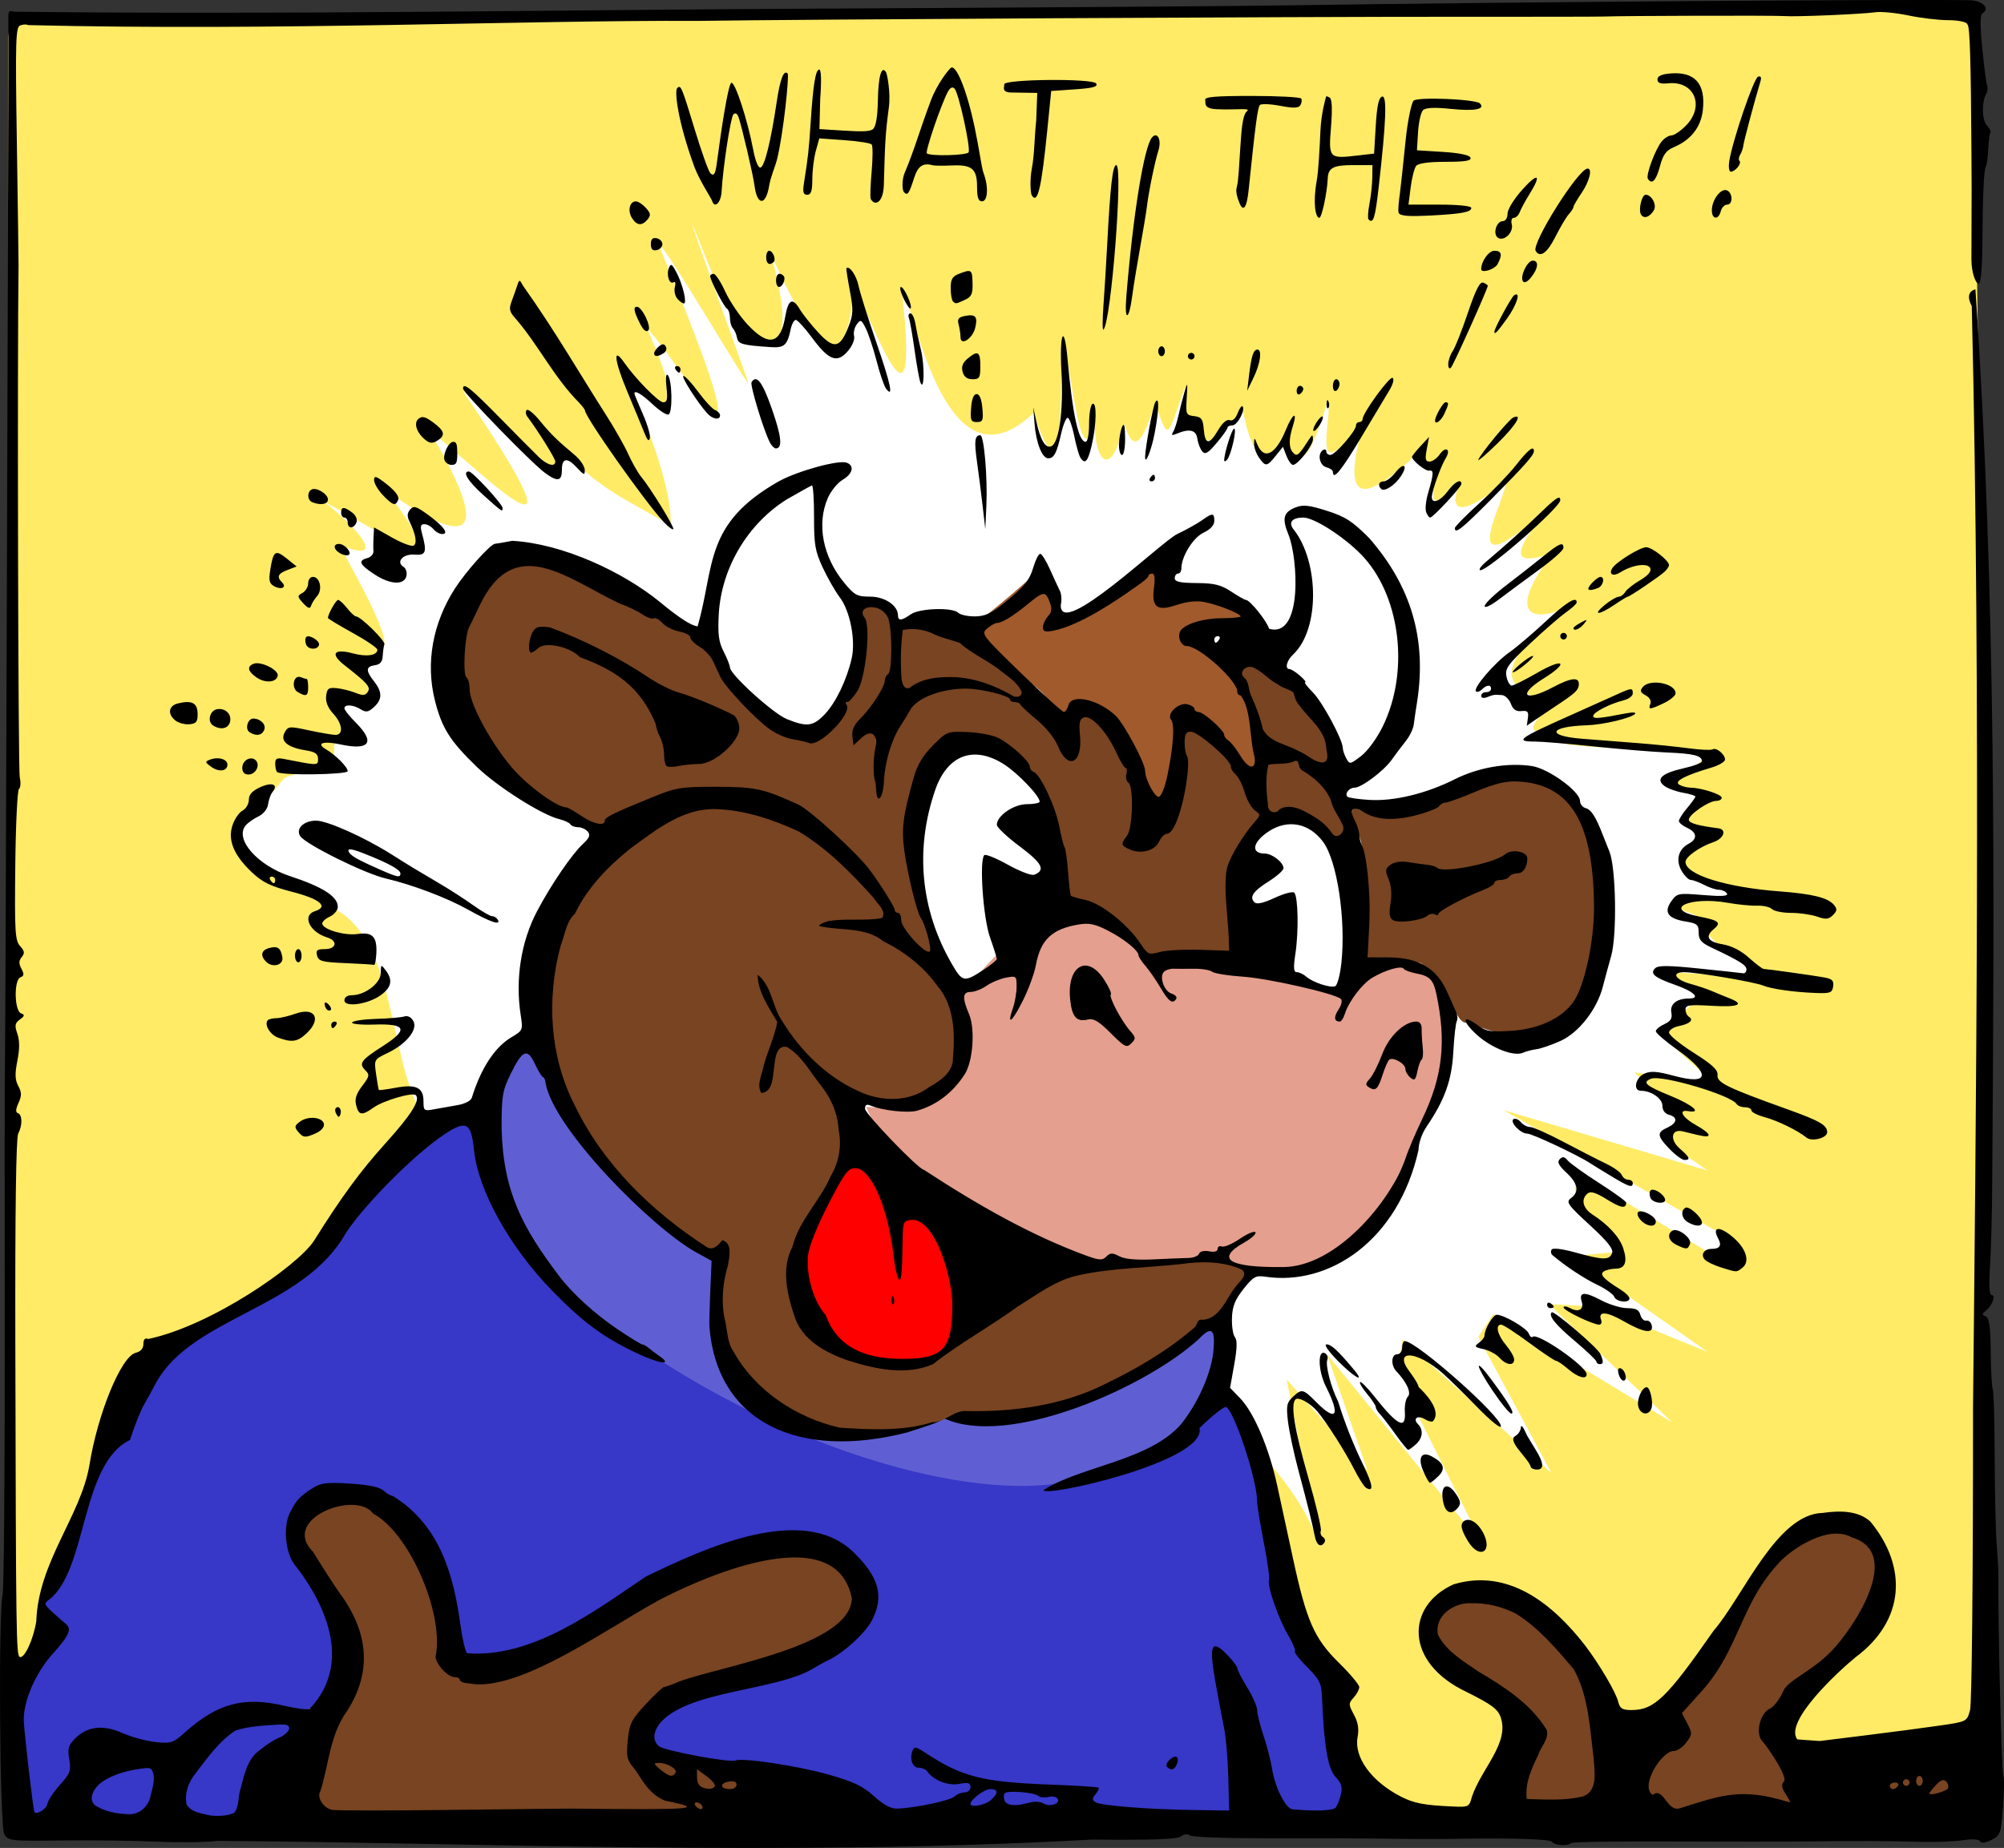 <?xml version="1.0" encoding="UTF-8" standalone="no"?>
<!-- Created with Inkscape (http://www.inkscape.org/) -->

<svg
   xmlns:dc="http://purl.org/dc/elements/1.1/"
   xmlns:cc="http://creativecommons.org/ns#"
   xmlns:rdf="http://www.w3.org/1999/02/22-rdf-syntax-ns#"
   xmlns:svg="http://www.w3.org/2000/svg"
   xmlns="http://www.w3.org/2000/svg"
   xmlns:sodipodi="http://sodipodi.sourceforge.net/DTD/sodipodi-0.dtd"
   xmlns:inkscape="http://www.inkscape.org/namespaces/inkscape"
   width="171.646mm"
   height="158.323mm"
   viewBox="0 0 608.194 560.985"
   id="svg113909"
   version="1.1"
   inkscape:version="0.91 r13725"
   sodipodi:docname="What the Cow.svg">
  <rect x="0" y="0" width="608.194" height="560.985" fill="#333333" stroke="none"/>
  <defs
     id="defs113911" />
  <sodipodi:namedview
     id="base"
     pagecolor="#ffffff"
     bordercolor="#666666"
     borderopacity="1.0"
     inkscape:pageopacity="0.0"
     inkscape:pageshadow="2"
     inkscape:zoom="0.65091657"
     inkscape:cx="279.22082"
     inkscape:cy="209.47307"
     inkscape:document-units="px"
     inkscape:current-layer="layer1"
     showgrid="false"
     showguides="false"
     objecttolerance="1"
     inkscape:window-width="1600"
     inkscape:window-height="837"
     inkscape:window-x="-8"
     inkscape:window-y="-8"
     inkscape:window-maximized="1"
     fit-margin-top="0"
     fit-margin-left="0"
     fit-margin-right="0"
     fit-margin-bottom="0" />
  <g
     inkscape:label="Layer 1"
     inkscape:groupmode="layer"
     id="layer1"
     transform="translate(-92.826,-174.669)">
    <g
       id="g118487">
      <path
         sodipodi:nodetypes="sssssssss"
         inkscape:connector-curvature="0"
         id="rect118482"
         d="m 98.991,181.283 c 196.127,-1.033 390.454,-7.446 586.951,-3.301 2.072,0.044 5.324,5.601 5.391,8.455 4.368,184.263 4.436,364.227 0,539.687 -0.072,2.854 -1.668,5.153 -3.74,5.153 l -588.602,0 c -2.072,0 -3.74,-2.298 -3.74,-5.153 l 0,-539.687 c 0,-2.855 1.668,-5.142 3.74,-5.153 z"
         style="color:#000000;clip-rule:nonzero;display:inline;overflow:visible;visibility:visible;opacity:1;isolation:auto;mix-blend-mode:normal;color-interpolation:sRGB;color-interpolation-filters:linearRGB;solid-color:#000000;solid-opacity:1;fill:#ffeb66;fill-opacity:1;fill-rule:nonzero;stroke:none;stroke-width:12;stroke-linecap:round;stroke-linejoin:round;stroke-miterlimit:4;stroke-dasharray:none;stroke-dashoffset:0;stroke-opacity:1;color-rendering:auto;image-rendering:auto;shape-rendering:auto;text-rendering:auto;enable-background:accumulate" />
      <path
         sodipodi:nodetypes="ccccccccccccccccccccccccccccccccccccccsssscccssscscccccscccccsccccccccsssccccccccccssssssccsc"
         inkscape:connector-curvature="0"
         id="path118484"
         d="m 221.022,513.19 c 133.481,6.442 256.712,81.322 272.263,130.778 l -9.942,-50.476 24.473,27.532 -12.237,-35.18 47.417,58.124 -22.179,-44.357 5.353,3.059 -8.413,-16.825 0.765,-4.589 45.122,40.534 -22.179,-41.298 4.589,-6.883 54.3,32.886 -37.474,-35.945 14.531,0.765 33.65,13.766 -41.298,-29.062 16.06,-1.53 -14.531,-13.766 -0.765,-10.707 48.946,29.827 -3.059,-9.942 -67.301,-38.239 61.947,18.355 -12.237,-8.413 -0.765,-3.059 5.353,-3.824 -5.353,-5.353 -9.177,-9.177 21.414,3.059 1.53,-0.765 -16.06,-14.531 6.118,-4.589 5.353,-4.589 0.765,-1.53 -10.707,-7.648 30.827,1.961 c -1.566,-1.725 -17.996,-11.016 -18.643,-16.568 -0.385,-3.306 -6.963,-3.32 -8.008,-5.36 -1.734,-3.386 25.404,-1.04 14.788,-6.246 -1.975,-0.968 -10.355,-2.135 -11.865,-4.974 -1.891,-3.556 4.249,-9.681 4.249,-9.681 l -4.129,-4.913 4.579,-7.12 c 0,0 -7.706,-3.418 -7.751,-3.548 -1.216,-3.464 9.828,-6.762 7.789,-8.817 -2.324,-2.34 -14.947,-2.375 -17.401,-2.41 -32.351,-0.467 -28.04,-3.207 -30.958,-5.171 -5.459,0.588 -0.995,-4.708 1.504,-6.664 6.108,-4.781 -32.122,-2.956 7.684,-31.729 -14.274,6.772 -19.083,1.332 -5.851,-15.806 -16.364,5.615 -8.587,-4.207 -1.627,-13.51 -29.527,26.378 -12.778,-2.194 -12.556,-8.245 -17.623,14.067 -16.24,5.921 -14.184,0.591 -14.631,15.222 -3.599,-7.723 -8.094,-4.68 -4.619,3.127 -2.713,-5.181 -1.999,-7.033 -26.352,26.242 -23.438,8.761 -18.481,-8.482 -18.1,25.163 -9.474,-0.807 -11.383,-4.922 -6.537,21.804 -8.775,18.651 -13.692,13.735 -7.033,5.284 -9.65,1.393 -11.974,-10.33 -6.088,5.619 -9.77,11.15 -13.072,7.63 -4.657,-4.965 -5.513,-2.469 -4.603,-15.022 -5.294,14.474 -4.82,17.423 -8.903,5.017 -1.466,1.985 -5.354,20.228 -9.495,5.967 -4.065,17.444 -9.003,11.602 -9.04,-0.811 -4.156,18.441 -6.856,-15.128 -9.662,-25.272 -1.222,13.931 1.351,53.627 -8.845,22.839 -26.152,25.019 -35.354,-28.585 -40.068,-38.298 5.246,47.05 -5.151,20.505 -14.5,-1.106 -2.601,48.944 -26.488,-13.427 -24.958,-7.973 10.793,38.492 -7.297,27.37 -16.645,8.12 -2.899,-5.969 -19.581,-50.977 9.441,29.545 2.01,5.578 -23.982,-39.811 -27.149,-41.607 37.7,90.875 6.428,35.581 -3.49,25.544 7.065,16.023 12.209,31.059 -4.625,17.523 5.939,15.968 12.049,30.637 11.893,42.541 -11.585,-7.242 -23.152,-11.271 -34.119,-25.001 l -0.191,8.985 -28.897,-25.088 c 38.394,56.696 12.533,31.137 -10.529,11.428 24.758,41.341 4.841,31.566 -13.071,18.561 24.766,31.495 -3.75,11.327 -18.997,3.499 6.003,3.861 22.779,20.191 5.747,13.616 -1.421,-0.548 15.982,27.544 12.763,30.827 -2.64,2.692 -8.608,5.911 -4.171,10.141 2.836,2.704 -2.431,5.716 -7.791,6.409 -1.384,0.179 3.548,10.697 0.176,10.848 -5.368,0.241 -1.239,4.779 -4.435,7.577 -3.026,2.649 -13.499,3.518 -14.251,5.343 l -11.706,14.037 c -3.615,5.978 8.482,17.006 25.829,24.312 20.571,8.664 17.78,46.377 28.27,63.382 z"
         style="fill:#ffffff;fill-rule:evenodd;stroke:none;stroke-width:1px;stroke-linecap:butt;stroke-linejoin:miter;stroke-opacity:1" />
      <path
         sodipodi:nodetypes="ccccccccccccccccccccc"
         inkscape:connector-curvature="0"
         id="path118463"
         d="m 198.909,631.293 c -5.894,0.102 -13.874,3.155 -14.152,9.989 3.185,7.211 8.644,13.251 12.484,20.143 5.441,8.125 7.441,19.079 2.679,27.99 -3.266,6.017 -6.733,12.017 -7.874,18.883 -0.719,4.205 -2.783,8.433 -2.574,12.697 1.33,2.791 3.967,4.941 7.23,3.988 33.635,-0.471 67.283,-0.478 100.912,-1.022 1.823,0.492 49.464,-3.001 47.284,-3.368 -6.915,-0.973 -36.929,-8.653 -56.59,-12.166 -1.184,-5.321 -4.156,-11.186 0.134,-14.939 3.206,-3.935 7.22,-7.24 12.319,-8.25 14.907,-5.008 31.149,-7.27 44.606,-15.891 3.956,-2.649 8.128,-7.474 5.605,-12.481 -2.472,-7.732 -11.384,-10.506 -18.758,-9.852 -18.35,1.447 -35.055,10.374 -50.727,19.4 -12.109,6.85 -24.075,14.93 -37.684,18.231 -4.067,0.502 -8.938,1.425 -12.406,-1.236 -3.174,-1.129 -6.43,-3.98 -5.541,-7.669 0.34,-13.349 -4.86,-26.57 -13.364,-36.733 -3.71,-3.596 -7.787,-8.565 -13.584,-7.714 z"
         style="color:#000000;clip-rule:nonzero;display:inline;overflow:visible;visibility:visible;opacity:1;isolation:auto;mix-blend-mode:normal;color-interpolation:sRGB;color-interpolation-filters:linearRGB;solid-color:#000000;solid-opacity:1;fill:#784421;fill-opacity:1;fill-rule:nonzero;stroke:none;stroke-width:12;stroke-linecap:round;stroke-linejoin:round;stroke-miterlimit:4;stroke-dasharray:none;stroke-dashoffset:0;stroke-opacity:1;color-rendering:auto;image-rendering:auto;shape-rendering:auto;text-rendering:auto;enable-background:accumulate" />
      <path
         sodipodi:nodetypes="cccccccccccccccccccccccccccccccccccccccccccccccccccccccccccccccccccccccccccccccccccc"
         inkscape:connector-curvature="0"
         id="path118471"
         d="m 252.591,493.923 c -3.493,1.527 -4.784,5.777 -6.346,8.998 -2.841,7.708 -1.815,16.22 -0.922,24.201 2.234,15.677 11.296,29.504 21.918,40.859 6.514,6.861 14.397,12.168 22.577,16.815 1.179,0.819 2.689,1.823 3.563,2.691 -8.459,-2.579 -16.289,-7.277 -23.233,-12.759 -14.328,-12.522 -27.287,-28.005 -31.978,-46.801 -1.281,-3.746 -0.579,-8.441 -3.251,-11.58 -3.268,-1.474 -6.461,1.729 -9.111,3.292 -12.554,9.457 -23.257,21.311 -32.187,34.144 -13.147,15.872 -35.245,20.014 -49.633,34.501 -5.746,6.51 -8.828,14.812 -12.372,22.596 -3.353,3.123 -6.748,6.39 -8.666,10.682 -5.48,11.547 -6.169,25.073 -13.407,35.817 -0.874,1.877 -5.355,3.801 -2.696,5.741 1.89,2.167 5.245,3.715 6.109,6.545 -2.894,5.841 -8.327,10.12 -10.633,16.348 -2.638,5.4 -3.589,11.519 -2.241,17.424 1.002,7.142 1.237,14.484 2.822,21.501 1.85,1.952 4.335,-1.294 5.041,-2.93 1.897,-4.436 7.581,-7.452 6.502,-12.867 -0.574,-2.488 -0.521,-4.766 1.824,-6.274 3.137,-3.565 8.553,-3.743 12.632,-1.781 5.236,1.597 10.892,3.948 16.417,2.703 6.366,-4.05 11.875,-10.146 19.539,-11.362 7.028,-1.649 13.943,1.349 20.918,1.345 3.723,-0.972 5.177,-5.265 6.759,-8.371 4.02,-10.949 -0.634,-22.818 -6.917,-31.909 -3.515,-4.602 -6.373,-10.287 -5.133,-16.236 1.241,-7.017 8.221,-12.88 15.507,-11.727 5.982,0.101 12.389,0.746 17.072,4.814 11.456,7.436 16.368,21.301 18.304,34.327 0.947,4.13 1.069,8.654 2.864,12.471 11.589,0.482 22.906,-3.303 32.794,-9.168 11.674,-6.717 22.453,-15.112 35.001,-20.159 11.582,-4.758 24.157,-9.168 36.884,-7.514 8.43,1.188 15.642,7.537 19,15.228 2.702,6.659 -1.956,13.393 -6.854,17.513 -5.459,4.698 -12.069,8.172 -18.833,10.465 -11.744,3.679 -24.491,4.587 -35.421,10.566 -3.511,1.787 -7.429,6.188 -5.089,10.255 3.162,2.923 8.023,2.724 11.975,3.846 10.461,2.01 21.297,1.118 31.645,3.787 8.809,1.748 17.923,4.003 24.734,10.282 20.351,10.035 55.574,5.038 65.282,-4.163 -0.362,1.01 -2.579,3.126 -0.514,4.056 7.959,2.324 16.465,1.834 24.678,2.365 5.559,-0.041 11.273,0.667 16.731,0.106 0.777,-13.836 -1.745,-27.708 -4.214,-41.311 -0.168,-2.634 -1.313,-5.715 -0.236,-8.171 5.789,3.328 7.748,10.37 10.858,15.862 2.008,5.591 3.115,11.465 4.801,17.161 1.481,5.742 2.39,12.484 7.146,16.486 4.52,-0.333 9.388,0.629 13.739,-0.698 1.747,-2.594 3.584,-6.493 0.983,-9.203 -4.443,-6.768 -3.652,-15.372 -4.623,-23.081 -0.007,-3.782 -0.944,-7.547 -3.763,-10.236 -2.245,-2.549 -4.777,-4.985 -5.616,-8.385 -3.414,-6.911 -6.793,-14.119 -7.069,-21.953 -2.343,-13.33 -3.368,-26.975 -8.054,-39.779 -1.502,-3.306 -2.078,-7.777 -5.296,-9.883 -3.032,0.509 -5.201,3.44 -7.329,5.493 -1.787,1.676 -1.271,4.578 -3.79,5.739 -10.263,7.256 -22.895,9.992 -34.971,12.856 -2.341,0.443 -5.225,1.08 -7.272,1.086 11.872,-6.214 25.942,-7.932 36.779,-16.158 7.859,-7.23 12.94,-17.726 13.513,-28.408 0.43,-1.825 -0.97,-4.501 -3.055,-3.067 -6.266,4.75 -12.416,9.684 -19.43,13.313 -15.149,8.025 -31.762,15.029 -49.19,14.517 -5.043,0.143 -10.128,-2.87 -15.009,-0.356 -12.92,4.788 -27.332,6.812 -40.756,3.359 -10.389,-2.546 -19.412,-10.38 -23.117,-20.535 -3.389,-7.671 -1.594,-16.305 -2.117,-24.407 -0.628,-2.727 1.363,-6.842 -1.312,-8.568 -15.254,-8.688 -27.751,-21.526 -38.708,-35.072 -4.569,-5.889 -8.975,-12.228 -10.767,-19.594 -2.188,-2.254 -2.784,-5.873 -5.405,-7.662 -0.123,-0.029 -0.251,-0.035 -0.377,-0.022 z m 196.822,214.899 c 0.479,1.108 -0.897,3.31 -1.869,1.901 0.109,-0.871 0.98,-1.946 1.869,-1.901 z"
         style="color:#000000;clip-rule:nonzero;display:inline;overflow:visible;visibility:visible;opacity:1;isolation:auto;mix-blend-mode:normal;color-interpolation:sRGB;color-interpolation-filters:linearRGB;solid-color:#000000;solid-opacity:1;fill:#3737c8;fill-opacity:1;fill-rule:nonzero;stroke:none;stroke-width:12;stroke-linecap:round;stroke-linejoin:round;stroke-miterlimit:4;stroke-dasharray:none;stroke-dashoffset:0;stroke-opacity:1;color-rendering:auto;image-rendering:auto;shape-rendering:auto;text-rendering:auto;enable-background:accumulate" />
      <path
         sodipodi:nodetypes="cccccccccccccccccccccccccccccccccccccccccccccccccccccccccccccccccccccccccccc"
         inkscape:connector-curvature="0"
         id="path118459"
         d="m 253.417,345.93 c -7.051,-0.262 -12.137,5.66 -15.034,11.427 -3.165,5.474 -5.465,11.559 -5.23,17.979 -0.235,3.845 1.624,7.325 2.13,11.071 3.826,11.394 11.088,21.718 20.534,29.156 4.504,3.749 10.34,5.116 15.1,8.455 1.985,1.302 5.142,2.096 6.557,-0.419 5.084,-3.37 11.075,-5.12 16.658,-7.507 7.648,-2.836 16.054,-1.612 24.082,-1.626 10.339,0.604 19.773,6.154 26.967,13.32 6.843,6.153 12.982,12.984 17.47,21.058 0.664,1.73 2.039,2.989 2.955,4.486 0.923,3.897 3.839,7.206 6.867,9.723 0.924,1.147 3.775,1.611 3.383,-0.566 -1.301,-6.993 -5.077,-13.241 -6.162,-20.31 -2.526,-9.404 -2.701,-19.436 0.334,-28.762 1.514,-6.22 5.17,-12.446 10.948,-15.583 6.792,-0.654 14.68,-0.154 19.684,5.122 2.269,1.741 3.777,4.15 5.332,6.449 3.243,2.672 4.377,7.132 5.994,10.881 2.326,6.971 4.174,14.129 4.613,21.484 0.498,2.177 -0.213,5.881 2.97,6.071 9.635,1.84 17.264,13.278 23.66,19.988 2.108,0.217 3.048,-4.131 5.329,-3.856 5.925,-0.389 12.012,0.27 17.832,-0.425 -0.073,-7.099 -0.777,-14.281 -0.578,-21.474 -0.464,-3.114 0.43,-5.918 2.126,-8.508 2.084,-4.148 5.474,-7.572 7.69,-11.535 -4.012,-3.773 -4.718,-9.481 -8.132,-13.687 -1.719,-4.369 -5.875,-7.183 -9.39,-10.095 -1.602,-1.486 -4.753,-3.246 -6.102,-0.517 -0.685,3.248 0.715,6.572 0.299,9.859 -0.159,6.189 -1.009,12.72 -4.087,18.236 -1.517,1.6 -3.591,2.666 -4.596,4.738 -2.315,2.521 -6.73,2.259 -9.241,0.408 1.233,-3.036 2.593,-6.095 2.372,-9.478 0.212,-3.581 0.548,-7.361 -1.379,-10.568 -0.08,-1.61 0.038,-3.368 -1.307,-4.626 -3.114,-4.984 -5.326,-11.301 -10.768,-14.226 -2.413,-1.019 -3.7,1.811 -3.388,3.805 -0.437,2.922 1.257,7.447 -2.003,9.111 -2.971,-1.399 -3.401,-5.358 -5.721,-7.535 -3.409,-3.604 -6.777,-7.57 -11.041,-10.134 -2.539,-1.518 -5.234,-3.066 -8.3,-3.385 -7.44,-1.07 -16.191,-1.217 -22.243,3.935 -6.052,6.395 -9.475,15.024 -10.123,23.765 -0.209,1.132 -0.392,3.673 -0.853,3.984 -1.464,-5.803 -0.495,-11.857 -1.124,-17.708 -1.52,-2.296 -4.459,0.074 -5.878,1.325 -0.911,0.738 -0.249,-2.059 -0.242,-2.634 2.333,-4.84 6.968,-8.309 8.856,-13.458 1.897,-3.234 2.907,-6.861 2.545,-10.622 -0.342,-4.215 0.778,-9.564 -2.65,-12.791 -1.915,-1.521 -6.26,-2.109 -7.093,0.811 1.845,3.994 1.299,8.601 0.959,12.884 -0.516,4.83 -1.254,10.038 -4.771,13.693 -1.286,1.961 -1.187,4.515 -3.014,6.209 -2.232,2.504 -4.664,5.757 -8.199,6.167 -7.783,-0.638 -14.785,-5.119 -19.892,-10.951 -4.121,-4.04 -7.295,-8.854 -9.816,-14.033 -2.023,-3.179 -5.35,-5.216 -8.006,-7.826 -2.333,-1.335 -5.248,-1.594 -7.296,-3.56 -2.681,-1.724 -5.909,-2.28 -8.67,-3.951 -9.394,-4.201 -18.224,-9.825 -28.112,-12.828 -1.245,-0.295 -2.525,-0.451 -3.806,-0.419 z m 4.415,19.863 c 5.462,0.467 10.243,3.692 15.194,5.79 7.604,3.476 14.326,8.385 21.68,12.252 6.93,3.05 14.525,4.881 20.899,9.035 2.127,3.195 -0.392,6.578 -2.781,8.693 -3.005,3.65 -7.668,4.543 -12.151,4.761 -1.582,-0.248 -4.047,1.351 -5.224,-0.125 -1.425,-8.852 -4.555,-18 -11.468,-24.11 -5.06,-5.183 -12.375,-6.845 -18.312,-10.692 -3.656,-1.654 -8.332,-2.204 -11.555,0.668 -0.107,-2.345 0.238,-6.961 3.717,-6.271 z"
         style="color:#000000;clip-rule:nonzero;display:inline;overflow:visible;visibility:visible;opacity:1;isolation:auto;mix-blend-mode:normal;color-interpolation:sRGB;color-interpolation-filters:linearRGB;solid-color:#000000;solid-opacity:1;fill:#784421;fill-opacity:1;fill-rule:nonzero;stroke:none;stroke-width:12;stroke-linecap:round;stroke-linejoin:round;stroke-miterlimit:4;stroke-dasharray:none;stroke-dashoffset:0;stroke-opacity:1;color-rendering:auto;image-rendering:auto;shape-rendering:auto;text-rendering:auto;enable-background:accumulate" />
      <path
         sodipodi:nodetypes="ccccccccc"
         inkscape:connector-curvature="0"
         id="path118457"
         d="m 549.757,409.748 c -17.253,0.692 -28.988,18.373 -45.999,10.03 -2.421,3.238 2.622,8.308 2.28,12.29 2.768,10.881 -1.983,27.019 -0.094,37.575 9.556,-1.565 23.1,-1.848 26.592,7.974 1.779,2.949 3.106,8.488 6.1,7.426 12.902,6.195 31.409,6.629 34.223,-8.841 3.487,-16.822 10.135,-43.171 -1.076,-57.631 -3.363,-3.883 -16.741,-9.049 -22.027,-8.824 z"
         style="color:#000000;clip-rule:nonzero;display:inline;overflow:visible;visibility:visible;opacity:1;isolation:auto;mix-blend-mode:normal;color-interpolation:sRGB;color-interpolation-filters:linearRGB;solid-color:#000000;solid-opacity:1;fill:#784421;fill-opacity:1;fill-rule:nonzero;stroke:none;stroke-width:12;stroke-linecap:round;stroke-linejoin:round;stroke-miterlimit:4;stroke-dasharray:none;stroke-dashoffset:0;stroke-opacity:1;color-rendering:auto;image-rendering:auto;shape-rendering:auto;text-rendering:auto;enable-background:accumulate" />
      <path
         sodipodi:nodetypes="ccccccccccccccc"
         inkscape:connector-curvature="0"
         id="path118449"
         d="m 444.925,346.122 c -10.277,4.101 -23.824,19.64 -35.409,19.231 0,0 8.374,-10.049 -1.092,-17.786 0,0 -15.818,14.31 -20.94,17.122 2.035,8.681 16.137,14.507 22.024,20.663 2.827,3.003 8.039,13.673 10.007,1.854 12.668,0.695 19.08,20.081 22.223,30.603 3.422,5.341 8.562,-1.721 7.518,-5.262 1.412,-5.693 -2.273,-19.264 1.751,-23.714 9.168,0.649 14.304,17.82 22.04,21.083 2.462,-5.689 -0.173,-20.253 -2.313,-25.888 -4.653,-7.031 -13.826,-11.216 -19.965,-16.247 3.771,-5.863 17.03,-0.766 20.981,-4.476 -12.284,-10.245 -19.312,-5.446 -27.066,-4.6 -3.031,-1.156 3.941,-12.614 0.242,-12.582 z"
         style="color:#000000;clip-rule:nonzero;display:inline;overflow:visible;visibility:visible;opacity:1;isolation:auto;mix-blend-mode:normal;color-interpolation:sRGB;color-interpolation-filters:linearRGB;solid-color:#000000;solid-opacity:1;fill:#a05a2c;fill-opacity:1;fill-rule:nonzero;stroke:none;stroke-width:12;stroke-linecap:round;stroke-linejoin:round;stroke-miterlimit:4;stroke-dasharray:none;stroke-dashoffset:0;stroke-opacity:1;color-rendering:auto;image-rendering:auto;shape-rendering:auto;text-rendering:auto;enable-background:accumulate" />
      <path
         sodipodi:nodetypes="ssssss"
         inkscape:connector-curvature="0"
         id="path118479"
         d="m 464.717,581.071 c 0,7.317 -5.915,38.503 -52.591,44.155 -34.911,4.227 -96.631,-16.958 -142.244,-54.578 -24.255,-20.004 -36.401,-64.721 -19.083,-78.736 10.396,-8.412 9.47,45.361 63.662,63.662 113.424,38.305 150.255,12.124 150.255,25.497 z"
         style="color:#000000;clip-rule:nonzero;display:inline;overflow:visible;visibility:visible;opacity:1;isolation:auto;mix-blend-mode:normal;color-interpolation:sRGB;color-interpolation-filters:linearRGB;solid-color:#000000;solid-opacity:1;fill:#5f5fd3;fill-opacity:1;fill-rule:nonzero;stroke:none;stroke-width:12;stroke-linecap:round;stroke-linejoin:round;stroke-miterlimit:4;stroke-dasharray:none;stroke-dashoffset:0;stroke-opacity:1;color-rendering:auto;image-rendering:auto;shape-rendering:auto;text-rendering:auto;enable-background:accumulate" />
      <path
         inkscape:connector-curvature="0"
         id="path118447"
         d="m 352.273,528.584 c -3.183,0.487 -4.464,4.063 -6.018,6.449 -3.498,6.871 -7.595,13.72 -8.892,21.424 -0.36,5.213 1.197,10.473 3.54,15.092 2.903,3.887 4.272,9.049 8.586,11.748 6.918,4.797 15.863,5.085 23.927,4.024 3.652,-0.43 7.153,-2.844 7.978,-6.574 2.416,-10.289 0.449,-21.42 -4.542,-30.661 -1.7,-3.205 -5.04,-6.577 -8.992,-5.504 -2.156,1.369 -1.338,4.485 -1.704,6.63 -0.167,3.236 -0.205,6.989 -0.522,9.921 -1.707,-9.263 -2.479,-19.145 -7.343,-27.491 -1.424,-2.085 -3.248,-4.862 -6.017,-5.056 z"
         style="color:#000000;clip-rule:nonzero;display:inline;overflow:visible;visibility:visible;opacity:1;isolation:auto;mix-blend-mode:normal;color-interpolation:sRGB;color-interpolation-filters:linearRGB;solid-color:#000000;solid-opacity:1;fill:#ff0000;fill-opacity:1;fill-rule:nonzero;stroke:none;stroke-width:12;stroke-linecap:round;stroke-linejoin:round;stroke-miterlimit:4;stroke-dasharray:none;stroke-dashoffset:0;stroke-opacity:1;color-rendering:auto;image-rendering:auto;shape-rendering:auto;text-rendering:auto;enable-background:accumulate" />
      <path
         sodipodi:nodetypes="scscsccss"
         inkscape:connector-curvature="0"
         id="path118444"
         d="m 509.249,546.191 c -1.415,2.577 -27.991,24.64 -45.263,9.126 -21.33,6.887 -36.204,2.25 -39.976,2.25 -8.331,0 -55.34,-15.501 -68.319,-46.866 18.998,1.478 34.166,-8.844 26.874,-30.28 0,0 31.811,-53.706 61.505,-11.677 14.551,-6.579 21.675,-0.772 54.058,7.009 5.481,-8.084 24.776,-9.839 26.161,-8.616 18.235,16.094 1.054,49.748 -15.04,79.054 z"
         style="color:#000000;clip-rule:nonzero;display:inline;overflow:visible;visibility:visible;opacity:1;isolation:auto;mix-blend-mode:normal;color-interpolation:sRGB;color-interpolation-filters:linearRGB;solid-color:#000000;solid-opacity:1;fill:#e49f8e;fill-opacity:1;fill-rule:nonzero;stroke:none;stroke-width:12;stroke-linecap:round;stroke-linejoin:round;stroke-miterlimit:4;stroke-dasharray:none;stroke-dashoffset:0;stroke-opacity:1;color-rendering:auto;image-rendering:auto;shape-rendering:auto;text-rendering:auto;enable-background:accumulate" />
      <path
         sodipodi:nodetypes="cccccccccccscccccc"
         inkscape:connector-curvature="0"
         id="path118467"
         d="m 649.194,639.899 c -9.729,1.107 -17.667,8.566 -22.674,16.559 -6.833,11.552 -10.875,24.981 -20.642,34.546 -2.919,2.115 -3.689,4.955 -1.298,7.842 1.995,2.791 -1.235,5.524 -3.458,6.778 -4.719,0.946 -7.4,6.135 -8.397,10.452 -0.514,1.968 0.999,4.284 3.147,3.712 2.625,1.566 4.563,6.054 8.239,3.886 9.659,-3.324 66.847,2.813 84.781,0.536 2.41,0.291 1.565,-2.433 0.728,-3.638 -0.354,-2.816 -0.06,-5.842 -2.052,-8.234 -1.297,-2.521 -32.105,-3.017 -48.886,-6.475 -11.458,-2.361 -11.533,-7.669 -10.294,-9.772 1.564,-2.583 4.566,-3.934 5.658,-6.939 3.62,-5.439 10.24,-7.707 14.455,-12.653 6.57,-6.861 12.205,-15.391 13.651,-24.933 0.989,-5.631 -3.709,-10.351 -8.986,-11.227 -1.298,-0.31 -2.635,-0.479 -3.971,-0.439 z"
         style="color:#000000;clip-rule:nonzero;display:inline;overflow:visible;visibility:visible;opacity:1;isolation:auto;mix-blend-mode:normal;color-interpolation:sRGB;color-interpolation-filters:linearRGB;solid-color:#000000;solid-opacity:1;fill:#784421;fill-opacity:1;fill-rule:nonzero;stroke:none;stroke-width:12;stroke-linecap:round;stroke-linejoin:round;stroke-miterlimit:4;stroke-dasharray:none;stroke-dashoffset:0;stroke-opacity:1;color-rendering:auto;image-rendering:auto;shape-rendering:auto;text-rendering:auto;enable-background:accumulate" />
      <path
         sodipodi:nodetypes="cssssssccsssscsscssssccscsssscscccsssssssssssssssssssccssccsssscssssscssscssssssssssscsssscccccssssssssssssssccsssssssssccssccsssssssssssssssssssssssscsssscssscssscssccsssscsssssssssscccccssccccccsssccccssscsssssssssssscsssssssccccssssssscssccssssssssssccsssscccccsscccsssscsssscssssscscssssssssssssssssssssscccscccscccscssssscccsssssssccssscscccsssssssssscccsssscccssssscccscccsccccssccssssssssccsccsssssssssssssssscccsssccccsssccccccssccssssssssscsssscccccsccsssscccssccsscccccssscccccssccscsccssssssssssssssssssssssscccsssssscccsccccsssssssssssssssssssssssssssssssssccssscsssssssccsssssscsssssssssscssssssssssssssssssssssssssssssssccssscscsssccssssssssssscssssssccsscsssssssscssssssssssssccsssssssssssssssssssssssssscsssscssccsssccsssssccssssccscsssssssssssssccssscssssscccssssssssssssssssccssssssssscssssssccsssssssccccsssssssssscsccssssssssssssssssssccsssssscssssssssssscccccccsssscssssssssssscccsssssssssssssssssssssssssssssscscsscsssscssssssssccsssssssssssssssssssssssscsssssssssssssssssssssssccsccssssccssssssssssssssssssssscssssssscsssssssssssssssssssssssssssssscsscssssssssscssssscsssssssssssssssssssssssssscsssssssssccsccsscsssssssscssccsccssssssssssssssssssssssssssssssssssssssssssssssssssssssssssssssssssssscssssssscsssssscsssssssssssssssssscssssscsssssssssssssscsssssssssssssscsssssssssscsccssscssssssssssccsccsccsssssssssscsssssssssssscssssscsscsscssscssssssssscccsssssssssssssssscscsscssccssccsssssssssssssscssssscsssssscssssssssssssssssssssssssssssssssssssssssssssssssscssssssssssssssssssscsscsssscssscssssssssssssssssssssscscscsssssssssssssscssssssscsssccsssssssssssssssssssssssssssssssscscccsssssssssssssssssssssssssssssssssssssssscssscssssssssssssssssssssssssssssccsssssscssscsssssssscsssccsssssssssssssssssscsssscsssssssssssssssssssssssssssssssssssssssssscsccsssssscsscssscccssssssscssssscssscsssssssssssssssssssssssssssssssssssssssscssscscssssscsssscsccssssssssssssssssssssscsssscssssssssssssssssscssssss"
         inkscape:connector-curvature="0"
         id="path118442"
         d="m 140.353,733.732 c -6.875,-0.306 -19.822,-0.467 -28.772,-0.356 -15.7,0.194 -16.314,0.125 -17.47,-1.943 -1.368,-2.447 -1.809,-66.6 -0.499,-72.644 0.417,-1.925 0.707,-38.15 0.644,-80.5 -0.063,-42.35 -0.019,-80.15 0.097,-84 0.154,-5.074 1.106,-301.099 1.013,-314.857 -0.009,-1.329 0.464,-1.674 1.666,-1.213 81.453,0.971 164.516,-0.537 242.322,-0.924 64.075,-0.314 129.55,-0.77 145.5,-1.012 64.634,-0.982 182.723,-1.87 205.781,-1.547 3.816,0.053 6.239,2.495 3.906,3.937 -0.793,0.49 -0.826,3.489 -0.118,10.649 0.542,5.482 1.2,10.57 1.461,11.307 0.262,0.737 0.163,1.846 -0.218,2.463 -1.463,2.367 -1.376,7.968 0.149,9.654 0.849,0.938 1.341,1.907 1.094,2.154 -0.247,0.247 -0.546,2.46 -0.664,4.919 -0.119,2.459 -0.445,4.89 -0.726,5.404 -0.629,1.15 -0.955,8.451 -1.063,23.816 -0.05,7.036 -0.48,11.75 -1.073,11.75 -1.089,0 -2.235,-3.694 -2.245,-7.236 -0.003,-1.245 0.007,-5.414 0.024,-9.264 0.05,-11.411 0.049,-12.537 -0.021,-23.5 -0.176,-27.86 -0.469,-37.676 -1.156,-38.788 -0.431,-0.697 -2.954,-1.212 -5.94,-1.212 -2.855,0 -8.259,-0.642 -12.008,-1.426 -3.749,-0.784 -8.249,-1.226 -10,-0.981 -4.284,0.599 -24.556,1.451 -27.683,1.164 -2.338,-0.215 -48.716,-0.097 -54.75,0.139 -1.512,0.059 -21.65,0.093 -44.75,0.075 -46.656,-0.036 -202.054,0.808 -229.751,1.248 -54.199,-0.242 -127.943,3.123 -203.75,1.281 -0.45,-0.278 -1.523,-0.235 -2.384,0.095 -1.394,0.535 -1.506,4.456 -1.025,35.753 0.297,19.334 0.527,36.053 0.512,37.153 -0.401,28.532 -0.114,153.167 0.357,155.311 0.362,1.649 0.263,3.242 -0.22,3.541 -0.483,0.299 -0.99,10.735 -1.126,23.192 -0.221,20.162 -0.061,22.856 1.458,24.534 1.357,1.499 1.459,2.182 0.498,3.34 -0.902,1.087 -0.926,1.98 -0.095,3.534 0.873,1.632 0.806,2.196 -0.314,2.626 -1.998,0.767 -1.84,10.14 0.184,10.916 1.214,0.466 1.156,0.786 -0.342,1.881 -1.504,1.1 -1.631,1.817 -0.764,4.304 0.718,2.059 0.721,4.603 0.009,8.203 -0.791,4.001 -0.727,5.787 0.275,7.66 1.052,1.966 1.064,2.974 0.062,5.173 -0.865,1.898 -0.915,2.842 -0.164,3.092 1.357,0.452 1.398,3.732 0.077,6.199 -0.643,1.202 -0.955,23.68 -0.871,62.684 0.198,90.937 0.267,95.769 1.373,96.199 1.405,0.546 4.193,-5.535 4.991,-10.888 0.614,-17.848 13.319,-31.737 16.061,-46.998 2.471,-15.756 9.665,-33.337 14.096,-34.449 1.53,-0.384 2.353,-1.32 2.353,-2.678 0,-1.43 0.465,-1.909 1.475,-1.522 19.111,-4.041 45.154,-22.1 50.241,-29.729 8.404,-13.42 14.09,-21.179 21.706,-29.624 7.908,-8.767 10.702,-13.208 9.236,-14.675 -0.952,-0.952 -9.803,1.642 -12.742,3.734 -3.607,2.568 -4.572,2.45 -5.352,-0.658 -0.48,-1.911 0.003,-3.458 1.828,-5.85 2.243,-2.941 2.331,-3.4 0.925,-4.806 -2.035,-2.035 -1.28,-3.069 5.316,-7.289 7.864,-5.03 7.166,-6.869 -2.486,-6.556 -4.106,0.133 -7.11,-0.154 -6.803,-0.651 0.303,-0.489 3.603,-0.974 7.335,-1.077 3.732,-0.103 7.553,-0.431 8.492,-0.728 1.064,-0.338 2.104,0.202 2.764,1.434 1.388,2.593 -2.153,6.947 -7.865,9.671 -4.075,1.944 -4.085,1.962 -3.451,6.449 0.35,2.475 0.729,4.613 0.842,4.751 0.113,0.138 2.408,-0.161 5.099,-0.663 6.184,-1.155 8.438,-0.07 8.438,4.061 0,2.931 0.155,3.049 3.25,2.468 1.788,-0.335 4.976,-0.901 7.086,-1.257 2.231,-0.376 4.045,-1.319 4.335,-2.254 2.79,-8.993 6.987,-15.383 12.08,-18.387 3.379,-1.993 3.453,-2.172 2.759,-6.634 -1.711,-11.006 0.103,-22.443 5.033,-31.736 4.249,-8.008 10.505,-17.173 13.833,-20.262 1.99,-1.847 2.339,-2.726 1.489,-3.75 -0.61,-0.736 -1.928,-1.337 -2.929,-1.337 -1,0 -2.066,-0.4 -2.368,-0.889 -0.302,-0.489 -1.791,-1.187 -3.309,-1.55 -5.324,-1.275 -18.822,-9.832 -25.107,-15.916 -8.151,-7.89 -10.586,-11.758 -12.695,-20.167 -2.846,-11.348 -0.675,-23.426 6.109,-33.978 3.331,-5.181 10.76,-13.467 12.143,-13.544 0.435,-0.024 2.79,-0.429 5.234,-0.901 15.383,0.861 33.772,9.503 44.992,18.724 5.693,4.714 9.612,7.222 11.279,7.218 5.27,-18.503 1.84,-31.118 24.655,-44.017 5.822,-3.184 18.168,-6.564 20.586,-5.636 2.415,0.927 1.819,3.381 -1.263,5.202 -1.545,0.912 -3.57,3.416 -4.5,5.563 -3.403,7.855 -1.511,17.743 4.889,25.554 3.211,3.919 3.977,4.337 7.948,4.337 4.473,0 8.472,2.685 8.472,5.689 0,1.741 1.066,1.654 3.883,-0.319 2.666,-1.867 12.706,-2.181 14.436,-0.45 0.595,0.595 2.828,1.081 4.963,1.081 2.987,0 4.957,-0.863 8.55,-3.746 6.576,-5.277 8.027,-7.052 9.335,-11.417 0.632,-2.11 1.534,-3.837 2.004,-3.837 0.47,0 1.807,2.138 2.972,4.75 1.164,2.612 2.516,5.543 3.003,6.512 0.487,0.969 0.606,2.877 0.264,4.241 -0.4,10.728 30.36,-19.048 35.328,-21.504 2.619,-1.228 5.956,-3.08 7.416,-4.116 3.349,-2.376 3.846,-2.359 3.846,0.133 0,1.297 -1.179,2.578 -3.304,3.592 -3.177,1.515 -6.696,7.244 -6.696,10.899 0,0.821 -0.45,1.493 -1,1.493 -0.55,0 -1,0.636 -1,1.413 0,1.071 1.611,1.425 6.646,1.464 5.387,0.041 7.373,0.532 10.479,2.587 2.108,1.395 4.12,2.536 4.472,2.536 1.208,0 6.425,6.5 7.022,8.75 10.319,3.01 8.734,-21.507 5.921,-28.498 -2.072,-5.016 -1.581,-6.897 2.185,-8.361 2.219,-0.862 4.119,-0.651 9.475,1.056 5.6,1.785 7.712,3.154 12.867,8.344 12.601,14.49 17.364,30.383 14.547,49.209 -0.444,2.75 -0.932,6.053 -1.083,7.341 -0.151,1.287 -1.238,3.537 -2.415,5 -1.177,1.463 -3.093,4.009 -4.258,5.659 -2.412,3.417 -9.177,8.5 -11.311,8.5 -1.625,0 -3.052,1.827 -2.14,2.739 0.333,0.333 3.326,0.769 6.651,0.967 7.513,0.449 17.224,-1.899 25.933,-6.27 7.184,-3.606 15.993,-5.116 23.378,-4.009 5.059,0.759 14.632,7.715 14.632,10.632 0,0.939 0.787,1.913 1.75,2.166 1.633,0.428 3.006,2.578 5.125,8.024 0.482,1.238 1.404,3.557 2.049,5.155 1.979,4.898 2.326,25.266 0.539,31.608 -0.851,3.018 -1.994,7.235 -2.54,9.37 -1.763,6.889 -7.276,13.968 -12.836,16.48 -2.735,1.236 -6.011,2.37 -7.28,2.519 -1.269,0.15 -3.128,0.636 -4.132,1.08 -2.819,1.249 -9.704,-1.478 -14.17,-5.611 -4.507,-4.172 -4.257,-6.206 0.345,-2.804 2.645,1.956 3.897,2.167 10.372,1.752 8.221,-0.528 15.205,-3.783 18.727,-8.729 3.407,-4.785 6.373,-18.493 6.291,-29.071 -0.201,-25.769 -7.308,-37.252 -23.454,-37.899 -3.4,-0.136 -6.884,0.729 -12.5,3.105 -4.283,1.812 -8.368,3.298 -9.078,3.303 -0.711,0.005 -1.611,0.515 -2,1.134 -0.389,0.619 -3.588,1.86 -7.107,2.759 -6.787,1.732 -11.987,1.387 -15.88,-1.055 -3.145,-1.973 -4.37,-0.858 -2.66,2.421 0.784,1.503 1.429,3.55 1.432,4.549 0.003,0.999 0.464,2.672 1.025,3.719 0.56,1.047 1.315,5.404 1.677,9.684 0.59,6.97 0.587,10.489 -0.019,20.781 l -0.176,3 6.5,0.021 c 8.939,0.029 14.558,3.357 17.667,10.464 0.846,1.933 1.995,4.485 2.553,5.67 0.559,1.185 0.734,2.61 0.39,3.168 -0.344,0.557 -0.824,4.763 -1.067,9.345 -0.456,8.62 -2.594,14.598 -8.14,22.759 -1.391,2.048 -2.413,5.019 -2.426,7.055 -6.14,27.476 -27.096,41.422 -46.624,38.45 -2.754,-0.424 -3.561,0.041 -6.489,3.738 -2.576,3.252 -3.381,5.267 -3.505,8.776 -0.089,2.505 0.313,5.133 0.893,5.841 0.743,0.907 0.682,3.373 -0.206,8.342 l -1.261,7.054 3.046,3.158 c 4.241,4.397 8.764,15.038 11.255,26.478 1.159,5.324 3.321,15.306 4.803,22.18 4.071,18.877 6.444,24.285 13.86,31.582 3.438,3.382 6.25,6.737 6.25,7.455 0,0.718 -0.765,2.151 -1.7,3.184 -1.601,1.77 -1.597,2.071 0.074,5.174 1.255,2.33 1.581,4.33 1.112,6.828 -1.139,6.073 4.165,13.403 13.014,17.983 4.059,2.101 7.074,2.683 15.929,3.075 4.802,0.213 4.951,0.133 5.794,-3.09 3.028,-8.667 11.359,-16.167 8.705,-23.969 -0.882,-2.529 -2.722,-3.899 -10.375,-7.723 -18.971,-8.941 -18.397,-26.203 -3.905,-32.669 16.537,-4.952 30.077,5.855 39.967,18.668 4.399,5.824 9.237,14.064 9.968,16.973 0.524,2.088 1.23,2.527 4.061,2.527 6.867,0 10.709,-3.713 24.829,-24 9.052,-10.461 19.117,-35.525 33.174,-35.844 5.238,-0.736 10.686,-0.741 14.437,2.598 11.304,13.676 10.645,29.984 -4.45,41.199 -5.07,4.139 -21.844,19.574 -17.694,24.959 l 6.805,0.489 14.378,-1.784 c 7.908,-0.981 17.962,-2.309 22.342,-2.951 7.93,-1.161 7.968,-1.181 8.899,-4.666 0.547,-2.049 0.923,-40.153 0.906,-91.893 0.807,-80.081 2.469,-214.674 -0.378,-334.291 -1.435,-2.711 -1.036,-4.545 1.109,-5.105 6.415,95.547 5.707,183.643 5.081,272.525 -0.05,8.395 -0.346,19.202 -0.658,24.014 -0.373,5.759 -0.212,8.75 0.474,8.75 1.369,0 0.236,3.167 -1.69,4.722 -1.281,1.035 -1.296,1.306 -0.099,1.765 1.083,0.416 1.442,2.977 1.532,10.927 0.065,5.711 0.346,10.767 0.625,11.235 0.279,0.468 0.536,9.626 0.57,20.351 0.034,10.725 0.305,22.65 0.603,26.5 0.298,3.85 0.533,7.9 0.523,9 -0.143,15.385 0.962,60.566 1.502,61.439 0.309,0.499 0.264,4.767 -0.098,9.485 -0.626,8.145 -0.802,8.648 -3.503,9.995 -1.846,0.921 -3.064,1.062 -3.471,0.404 -0.385,-0.623 -2.415,-0.738 -5.259,-0.297 -2.547,0.395 -8.457,0.61 -13.132,0.478 -10.469,-0.294 -18.014,-0.322 -33.5,-0.124 -6.6,0.085 -25.405,0.089 -41.79,0.01 -16.384,-0.079 -30.072,0.138 -30.417,0.483 -0.997,0.997 -5.114,0.727 -5.799,-0.381 -0.506,-0.818 -12.126,-1.193 -28.495,-0.92 -6.454,0.108 -14.318,0.088 -25,-0.063 -6.875,-0.097 -22.136,-0.145 -33.913,-0.106 -11.777,0.039 -21.903,-0.336 -22.503,-0.833 -0.666,-0.552 -1.727,-0.439 -2.727,0.293 -1.191,0.871 -8.55,1.132 -26.997,0.957 -93.701,5.188 -187.292,0.923 -265.36,0.394 -3.3,0.432 -11.625,0.535 -18.5,0.229 z m 22.582,-8.943 c 0.892,0 1.418,-1.056 1.418,-2.845 0,-3.894 3.538,-14.316 5.17,-15.233 0.731,-0.411 2.411,-1.686 3.733,-2.834 1.322,-1.148 2.954,-2.088 3.628,-2.088 0.673,0 1.842,-0.749 2.597,-1.664 1.267,-1.536 0.762,-1.612 -6.571,-0.996 -4.369,0.367 -8.194,1.048 -8.5,1.514 -0.306,0.466 -1.08,1.026 -1.721,1.246 -1.72,0.591 -12.336,13.845 -12.336,15.401 0,0.735 -0.22,1.935 -0.489,2.667 -0.269,0.732 -0.091,1.958 0.396,2.722 0.93,1.46 7.645,3.146 9.925,2.492 0.732,-0.21 1.97,-0.382 2.75,-0.382 z m -55.726,-2.511 c 0.208,-1.094 1.934,-3.714 3.835,-5.823 3.087,-3.424 3.386,-4.249 2.801,-7.714 -0.555,-3.287 -0.279,-4.256 1.815,-6.349 3.683,-3.683 8.506,-4.226 14.341,-1.617 2.669,1.194 7.151,2.416 9.961,2.717 4.77,0.511 5.366,0.317 9,-2.932 9.861,-8.817 17.858,-10.953 30.179,-8.061 3.458,0.812 6.886,1.246 7.618,0.965 14.662,-15.383 2.159,-35.377 -4.429,-43.689 -2.923,-3.648 -3.664,-11.754 -1.464,-16.008 1.997,-3.862 2.853,-4.776 6.903,-7.371 2.457,-1.574 4.232,-1.786 11.303,-1.344 5.707,0.356 8.956,1.037 10.164,2.131 0.977,0.884 2.222,1.607 2.767,1.607 14.626,8.905 18.594,24.804 20.529,39 0.549,4.125 1.463,8.062 2.032,8.75 19.871,1.539 38.713,-12.796 54.302,-23.286 18.353,-8.921 47.463,-22.101 62.784,-7.584 7.955,7.662 9.586,13.553 5.789,20.91 -1.96,3.798 -8.415,9.73 -13.012,11.957 -1.415,0.686 -3.923,2.07 -5.573,3.076 -11.904,6.499 -37.955,6.328 -46.002,16.484 -1.904,2.718 -1.906,5.109 -0.007,6.685 1.641,1.362 21.291,5.029 23.142,4.318 2.321,-0.891 19.107,1.649 28.367,4.293 7.536,2.151 10.374,3.506 13.728,6.554 2.876,2.614 5.114,3.817 7,3.763 5.324,-0.152 16.198,-2.447 17.43,-3.679 0.683,-0.683 2.052,-1.242 3.042,-1.242 0.99,0 1.8,-0.725 1.8,-1.611 0,-1.298 -0.676,-1.484 -3.474,-0.96 -3.368,0.632 -7.816,-1.149 -9.735,-3.897 -0.389,-0.558 -1.507,-1.018 -2.484,-1.023 -1.896,-0.009 -2.857,-2.636 -1.888,-5.162 0.507,-1.322 1.043,-1.238 3.835,0.597 11.143,7.327 17.274,8.901 37.701,9.675 7.999,0.303 14.72,0.727 14.936,0.942 0.216,0.215 -0.205,1.111 -0.936,1.991 -1.106,1.333 -1.1,1.741 0.037,2.444 1.676,1.036 16.058,2.164 30.07,2.359 l 10.436,0.145 -0.25,-10.09 c -0.138,-5.55 -0.716,-12.3 -1.286,-15 -0.57,-2.7 -1.771,-9.086 -2.67,-14.189 -1.954,-11.098 -1.166,-12.892 3.547,-8.072 1.737,1.777 3.159,3.658 3.159,4.181 0,0.522 1.35,3.144 3,5.825 1.65,2.682 3,5.767 3,6.857 0,1.09 0.868,4.57 1.928,7.735 1.06,3.165 2.224,7.662 2.586,9.995 0.895,5.767 4.155,12.227 6.259,12.405 7.165,0.604 12.36,0.388 13.089,-0.544 0.474,-0.606 1.172,-2.398 1.551,-3.982 0.536,-2.238 0.177,-3.426 -1.612,-5.328 -2.314,-2.461 -3.503,-9.4 -4.094,-23.9 -0.186,-4.556 -0.671,-5.573 -4.483,-9.392 -2.351,-2.356 -4.039,-4.518 -3.752,-4.806 0.288,-0.288 -0.63,-2.49 -2.038,-4.893 -2.987,-5.097 -6.459,-15.076 -5.822,-16.735 0.242,-0.631 -0.472,-5.774 -1.587,-11.429 -1.115,-5.655 -2.027,-11.303 -2.027,-12.549 0,-6.653 -7.338,-28.586 -9.563,-28.586 -0.781,0 -4.35,2.873 -7.932,6.385 2.351,10.197 -47.72,21.278 -47.308,18.813 11.202,-7.236 32.295,-8.866 41.894,-20.199 5.183,-6.596 9.052,-15.476 9.659,-22.171 0.601,-6.633 -0.606,-7.527 -4.548,-3.369 -15.738,14.299 -54.883,31.722 -75.061,24.836 l -2.36,-0.921 2.558,-1.676 c 1.407,-0.922 2.775,-1.326 3.039,-0.897 13.868,-0.806 34.031,2.903 70.623,-25.301 0,-1.917 0.525,-2.507 2.25,-2.532 3.125,-0.044 5.104,-1.781 7.597,-6.668 1.177,-2.306 2.88,-4.608 3.787,-5.115 2.135,-1.195 0.89,-3.185 -1.992,-3.185 -1.233,0 -2.704,-0.463 -3.27,-1.029 -0.706,-0.706 -3.992,-0.688 -10.45,0.056 -5.181,0.597 -13.584,1.269 -18.672,1.495 -5.088,0.225 -10.16,0.896 -11.271,1.491 -1.111,0.594 -2.418,0.834 -2.906,0.533 -1.399,-0.864 -12.032,4.576 -18.072,9.246 -6.222,4.387 -13.337,9.181 -19.25,12.644 -2.612,1.515 -4.75,3.09 -4.75,3.5 0,1.136 -5.13,3.309 -8.5,3.601 -10.844,0.938 -27.075,-4.213 -32.775,-10.402 -5.207,-5.653 -8.346,-21.01 -5.258,-25.722 0.843,-1.287 1.533,-3.297 1.533,-4.467 0,-1.17 0.925,-3.323 2.056,-4.785 5.703,-7.372 10.92,-16.814 11.527,-20.864 0.823,-5.488 -1.242,-16.276 -3.501,-18.294 -4.198,-3.857 -11.225,-18.253 -14.22,-12.777 -0.681,1.252 -1.117,3.763 -0.969,5.579 0.323,3.961 -2.248,8.383 -4.395,7.559 -2.172,-0.833 -1.844,-3.79 1.478,-13.336 l 2.95,-8.475 -2.713,-4.525 c -3.145,-5.245 -4.549,-11.025 -2.678,-11.025 5.255,3.194 3.867,8.807 7.341,13.826 8.007,14.489 27.036,29.034 40.466,22.733 2.837,-1.422 6.486,-3.681 8.108,-5.019 2.835,-2.339 2.95,-2.759 2.95,-10.744 0,-6.396 -0.449,-9.102 -1.95,-11.75 -3.855,-6.799 -10.086,-13.297 -14.95,-15.591 -3.226,-1.521 -6.691,-3.608 -7.5,-4.516 -0.538,-0.604 -1.234,-0.705 -10.75,-1.557 -3.438,-0.308 -6.25,-0.879 -6.25,-1.27 0,-2.261 10.836,-3.992 16.75,-2.676 3.787,0.843 4.26,-0.526 1.545,-4.463 -2.835,-4.111 -18.354,-18.56 -21.682,-20.188 -5.444,-2.663 -9.082,-4.199 -10.112,-4.269 -0.55,-0.037 -1.497,-0.38 -2.105,-0.761 -22.188,-7.602 -29.945,2.455 -38.237,7.701 -3.804,1.199 -14.918,13.139 -17.073,18.341 -0.73,1.762 -1.662,3.204 -2.072,3.204 -1.305,0 -4.928,11.32 -5.771,18.027 -0.691,5.498 -0.799,15.295 -0.187,16.973 0.1,0.275 0.132,0.829 0.07,1.231 -0.195,1.272 1.957,11.184 2.88,13.269 9.15,23.05 23.086,36.553 41.583,49.549 3.33,1.87 3.357,1.869 4.88,-0.307 0.843,-1.203 1.532,-1.651 1.532,-0.996 0,0.655 0.575,0.971 1.277,0.701 1.513,-0.581 1.678,7.201 0.203,9.581 -1.285,2.074 -1.606,13.775 -0.399,14.522 0.55,0.34 0.748,1.412 0.44,2.383 -0.308,0.97 0.121,3.07 0.953,4.666 5.18,12.583 18.754,20.996 29.923,24.463 5.418,1.655 20.201,1.822 25.555,0.287 2.449,-0.702 8.385,-2.134 8.565,-1.954 0.84,0.84 -7.171,3.098 -10.62,4.288 -33.006,8.495 -57.835,-2.924 -60.146,-32.184 -0.053,-1.1 0.078,-6.024 0.291,-10.942 l 0.387,-8.942 -4.785,-2.633 c -13.519,-7.589 -43.381,-37.609 -45.646,-51.56 0,-0.691 -0.338,-1.407 -0.75,-1.59 -0.412,-0.183 -1.526,-2.011 -2.474,-4.062 -2.229,-4.822 -3.76,-4.185 -7.294,3.034 -2.539,5.184 -2.788,6.682 -2.785,16.695 0.506,19.47 6.604,30.295 17.303,44.518 4.022,5.386 11.007,11.754 18.134,16.534 3.649,2.447 6.93,4.449 7.292,4.449 0.362,0 1.201,0.465 1.866,1.034 0.664,0.569 2.107,1.657 3.206,2.418 4.43,3.068 0.195,2.493 -7.087,-0.962 -9.89,-4.693 -16.261,-9.426 -25.492,-18.938 -12.802,-13.191 -22.293,-30.269 -23.561,-42.392 -0.839,-8.03 -2.134,-9.087 -7.356,-6.003 -8.632,5.098 -24.882,21.045 -31.549,30.962 -12.855,23.068 -46.736,25.474 -57.7,45.657 -1.081,2.048 -2.743,5.074 -3.694,6.724 -0.951,1.65 -2.816,6.375 -4.144,10.5 -15.074,7.274 -12.865,39.53 -24.595,48.507 -1.533,1.121 -1.455,1.433 0.905,3.61 1.421,1.311 3.305,2.967 4.188,3.681 1.932,1.563 1.083,3.537 -3.885,9.04 -5.366,5.943 -9.145,14.783 -8.833,20.662 0.222,4.18 2.797,26.287 3.183,27.323 0.439,1.179 3.668,-0.717 3.976,-2.335 z m 339.714,-11.375 c -0.653,-1.057 2.213,-3.664 3.078,-2.799 0.833,0.833 -0.372,3.686 -1.557,3.686 -0.535,0 -1.219,-0.399 -1.52,-0.887 z m -310.213,11.637 c 1.71,-2.742 2.825,-9.52 1.682,-10.226 -1.615,-0.998 -11.097,1.459 -14.047,3.639 -3.941,2.914 -4.061,6.563 -0.243,7.405 1.512,0.334 3.2,0.757 3.75,0.94 3.444,1.149 7.553,0.333 8.857,-1.759 z m 129.643,1.169 c 37.749,0.403 40.935,0.129 28.25,-2.424 -5.278,-2.215 -7.169,-7.06 -9.455,-9.947 -2.058,-2.393 -2.282,-3.438 -1.793,-8.391 0.498,-5.04 1.09,-6.23 5.427,-10.907 2.678,-2.888 5.196,-5.25 5.597,-5.25 0.401,0 2.471,-0.754 4.601,-1.676 12.675,-4.66 52.004,-10.79 52.372,-25.232 -5.041,-25.29 -47.903,-4.996 -58.155,0.348 -15.741,8.504 -40.489,26.495 -55.845,25.746 -0.825,-0.11 -2.288,-0.292 -3.25,-0.406 -0.963,-0.113 -1.75,-0.56 -1.75,-0.993 0,-0.433 -0.696,-0.787 -1.548,-0.787 -2.427,0 -6.521,-4.957 -5.671,-6.867 2.232,-12.865 -8.022,-36.817 -19.062,-42.779 -5.132,-7.202 -28.388,1.553 -18.219,11.645 3.017,4.831 6.208,10.025 9.34,14.293 7.628,11.408 8.126,22.681 1.097,33.795 -5.494,7.516 -5.696,16.894 -8.279,24.656 -1.107,1.791 1,5.051 3.589,5.554 1.239,0.241 17.552,0.248 36.252,0.016 18.7,-0.232 35.125,-0.41 36.5,-0.395 z m 39.5,-0.919 c -0.34,-0.55 -1.068,-1 -1.618,-1 -0.55,0 -0.722,0.45 -0.382,1 0.34,0.55 1.068,1 1.618,1 0.55,0 0.722,-0.45 0.382,-1 z m 87.671,-1.655 c 2.38,-2.154 2.319,-3.345 -0.171,-3.345 -1.769,0 -6,3.174 -6,4.5 0,1.196 4.506,0.352 6.171,-1.155 z m 11.829,0.736 c 1.375,-0.396 3.228,-0.28 4.118,0.258 1.967,1.189 5.275,0.106 4.333,-1.418 -0.372,-0.602 -1.615,-0.849 -2.761,-0.549 -1.147,0.3 -2.559,0.155 -3.137,-0.322 -1.31,-1.08 -9.228,-1.706 -10.133,-0.802 -0.366,0.366 -0.4,1.361 -0.074,2.209 0.619,1.614 3.423,1.843 7.655,0.624 z m 170.087,-18.081 c -0.29,-6.271 -2.501,-16.89 -4.216,-20.252 -2.943,-5.768 -17.699,-19.748 -20.845,-19.748 -6.724,-2.206 -20.17,-4.683 -20.99,6.25 -0.056,2.733 7.836,9.682 14.464,12.736 5.766,2.656 17.688,13.024 18.781,16.333 0.777,2.353 0.429,3.628 -2.107,7.708 -1.671,2.689 -3.349,6.955 -3.727,9.48 -0.677,4.516 -0.647,4.581 1.797,3.968 19.904,1.073 18.723,-1.531 16.844,-16.475 z m 57.204,17.083 c 1.758,0.504 3.321,0.916 3.475,0.916 0.154,0 -0.459,-1.127 -1.362,-2.505 -1.278,-1.95 -1.381,-2.819 -0.466,-3.922 1.037,-1.518 -5.188,-10.633 -6.596,-12.088 -2.232,-2.232 -0.758,-8.584 2.304,-9.928 1.181,-0.518 3.046,-3.003 4.146,-5.521 1.24,-2.839 8.362,-5.951 13.233,-10.7 5.362,-4.547 24.52,-30.581 7.474,-35.747 -7.168,-4.036 -18.243,3.574 -21.8,7.366 -11.966,12.561 -12.231,26.243 -23.489,38.981 l -6.29,7.01 1.635,3.161 c 1.546,2.989 1.527,3.303 -0.343,5.777 -1.088,1.439 -2.818,2.592 -3.845,2.563 -3.418,-0.097 -10.355,10.521 -6.348,13.328 3.416,-2.649 4.25,5.357 8.361,4.022 10.835,-3.395 17.486,-6.102 29.91,-2.714 z m 51.337,-3.29 c 0.329,-0.532 0.1,-1.466 -0.509,-2.075 -0.81,-0.81 -1.646,-0.529 -3.113,1.045 -1.103,1.184 -2.006,2.334 -2.006,2.556 0,0.791 5.041,-0.576 5.628,-1.526 z m -374.226,-0.634 c 0.286,-0.463 -0.813,-1.826 -2.441,-3.03 l -2.961,-2.189 0,2.447 c 0,2.333 1.074,3.361 3.691,3.534 0.655,0.043 1.425,-0.299 1.711,-0.762 z m 6.598,-0.52 c 0,-0.911 -0.823,-1.204 -2.488,-0.886 -2.823,0.54 -2.407,2.247 0.547,2.247 1.068,0 1.941,-0.613 1.941,-1.361 z m 352.5,0.361 c 0.34,-0.55 -0.084,-1 -0.941,-1 -0.857,0 -1.559,0.45 -1.559,1 0,0.55 0.423,1 0.941,1 0.518,0 1.219,-0.45 1.559,-1 z m 3.5,-1 c 0,-0.55 -0.45,-1 -1,-1 -0.55,0 -1,0.45 -1,1 0,0.55 0.45,1 1,1 0.55,0 1,-0.45 1,-1 z m 4,-0.5 c 0,-0.825 -0.45,-1.5 -1,-1.5 -0.55,0 -1,0.675 -1,1.5 0,0.825 0.45,1.5 1,1.5 0.55,0 1,-0.675 1,-1.5 z m -378.531,-2.45 c 0.701,-1.134 -2.595,-3.064 -5.153,-3.017 -1.577,0.029 -1.505,0.292 0.545,2 2.622,2.185 3.735,2.43 4.608,1.017 z m 69.121,-125.664 c 12.188,-0.023 14.93,-3.027 14.872,-16.291 0.225,-7.346 -4.968,-26.479 -12.429,-25.891 -2.356,0.275 -2.539,0.679 -2.614,5.795 -0.162,10.98 -0.445,13.562 -1.314,12 -0.459,-0.825 -1.099,-3.861 -1.422,-6.747 -1.662,-14.856 -6.875,-26.753 -11.72,-26.753 -2.123,0 -3.239,1.509 -8.106,10.969 -3.32,6.452 -5.847,12.762 -6.136,15.325 -0.695,6.168 1.701,14.375 5.332,18.262 4.071,11.501 14.822,13.391 23.538,13.331 z m -3.511,-17.97 c 0.048,-1.165 0.285,-1.402 0.604,-0.604 0.289,0.722 0.253,1.584 -0.079,1.917 -0.332,0.332 -0.569,-0.258 -0.525,-1.312 z M 519.396,526.289 c 0.695,-2.2 2.989,-7.6 5.098,-12 6.178,-12.886 7.346,-23.378 4.23,-38 -0.889,-4.171 -2.046,-5.348 -5.982,-6.087 -1.876,-0.352 -3.637,-1.006 -3.913,-1.453 -0.639,-1.035 -5.483,0.341 -9.448,2.682 -3.156,1.864 -7.206,7.192 -8.452,11.12 -0.39,1.23 -1.055,2.237 -1.476,2.237 -1.75,0 -1.899,-1.376 -0.399,-3.666 0.916,-1.398 1.214,-2.77 0.698,-3.218 -1.926,-1.674 -22.021,-6.234 -29.749,-6.751 -4.482,-0.3 -8.671,-0.976 -9.308,-1.501 -0.637,-0.526 -3.112,-0.932 -5.5,-0.902 -2.388,0.03 -5.197,0.028 -6.241,-0.005 -1.044,-0.033 -2.339,0.381 -2.877,0.918 -1.497,1.497 0.03,5.911 2.293,6.629 1.107,0.351 1.754,1.056 1.439,1.567 -1.082,1.75 -2.269,0.923 -4.765,-3.322 -1.375,-2.337 -3.442,-5.331 -4.595,-6.653 -1.153,-1.322 -2.096,-2.767 -2.096,-3.211 0,-1.46 -4.413,-5.019 -9.355,-7.545 -3.85,-1.968 -5.678,-2.342 -8.832,-1.81 -8.131,1.374 -11.554,4.636 -12.967,12.359 -0.464,2.535 -2.264,7.427 -4,10.87 -3.285,6.517 -4.892,7.678 -2.961,2.141 0.614,-1.76 1.116,-4.697 1.116,-6.526 0,-3.213 -0.11,-3.305 -3.25,-2.702 -1.788,0.343 -4.444,1.457 -5.904,2.475 -1.46,1.018 -3.597,1.852 -4.75,1.852 -2.521,0 -2.654,1.749 -0.517,6.782 1.899,4.471 1.18,14.339 -1.326,18.218 -3.613,5.591 -8.527,9.358 -14.414,11.046 -2.802,0.804 -10.555,-0.034 -14.089,-1.523 -1.262,-0.532 -1.75,-0.272 -1.75,0.931 0,1.563 16.369,18.545 17.875,18.545 16.685,10.932 32.658,19.921 48.953,25.937 4.295,1.57 5.18,1.626 6.398,0.408 1.184,-1.184 1.825,-1.2 3.95,-0.098 1.686,0.875 5.183,1.19 10.43,0.941 4.341,-0.206 9.108,-0.399 10.593,-0.428 1.484,-0.029 2.912,-0.607 3.171,-1.283 0.279,-0.728 1.525,-1.029 3.051,-0.737 1.635,0.313 2.579,0.045 2.579,-0.731 0,-0.673 0.583,-1 1.296,-0.726 0.713,0.274 3.174,-0.783 5.469,-2.348 2.295,-1.565 4.418,-2.448 4.718,-1.963 0.3,0.485 -1.24,1.886 -3.423,3.113 -8.857,4.978 -4.651,7.621 11.84,7.44 15.977,-0.064 32.569,-19.733 37.142,-33.026 z m -11.051,-21.505 c -1.197,-0.74 -1.163,-1.15 0.221,-2.684 0.899,-0.996 2.564,-4.286 3.702,-7.311 2.091,-5.562 6.7,-10 10.385,-10 1.086,0 1.661,0.793 1.631,2.25 -0.025,1.238 0.12,3.738 0.322,5.558 0.203,1.819 0.062,3.497 -0.313,3.729 -0.375,0.232 -0.965,1.836 -1.311,3.565 -0.531,2.657 -0.861,2.951 -2.129,1.898 -0.825,-0.685 -1.5,-1.849 -1.5,-2.588 0,-1.697 -3.955,-3.882 -4.987,-2.755 -0.425,0.463 -1.309,2.524 -1.966,4.579 -1.376,4.306 -2.094,4.971 -4.056,3.759 z m -78.437,-16.493 c -3.571,-3.571 -5.208,-4.555 -6.879,-4.136 -3.477,0.873 -4.913,-0.775 -5.438,-6.244 -0.963,-10.024 5.165,-13.646 10.204,-6.031 1.489,2.25 2.458,4.342 2.152,4.648 -0.69,0.69 3.146,7.966 5.816,11.031 1.799,2.065 1.835,2.413 0.404,3.844 -1.431,1.431 -1.997,1.15 -6.259,-3.113 z m 70.01,-21.265 c 1.417,-13.229 -1.281,-31.079 -5.565,-36.825 -4.244,-5.693 -10.705,-6.934 -16.462,-3.161 -4.955,3.246 -5.578,6.75 -1.2,6.75 2.24,0 5.662,2.693 5.662,4.456 0,0.63 -1.994,2.406 -4.432,3.947 -4.797,3.032 -5.993,4.772 -4.384,6.381 0.703,0.703 2.645,0.277 6.152,-1.348 2.819,-1.306 5.488,-2.012 5.932,-1.568 1.163,1.163 1.371,11.669 0.364,18.382 -0.67,4.467 -0.575,5.75 0.424,5.75 0.708,0 1.997,0.616 2.865,1.37 2.008,1.742 7.217,3.469 8.758,2.903 0.648,-0.238 1.497,-3.404 1.886,-7.036 z m -108.655,2.086 c 2.249,-1.473 4.09,-2.977 4.09,-3.343 0,-0.366 -0.936,-3.324 -2.08,-6.572 -2.081,-5.908 -3.285,-23.351 -1.722,-24.931 0.384,-0.388 3.608,0.922 7.165,2.911 3.557,1.989 7.145,3.356 7.974,3.038 3.551,-1.362 2.469,-3.486 -4.374,-8.591 -3.83,-2.857 -6.963,-5.809 -6.963,-6.561 0,-2.76 5.121,-6.272 9.146,-6.272 2.12,0 3.854,-0.347 3.854,-0.772 0,-1.729 -6.672,-8.698 -10.886,-11.371 -9.147,-5.801 -17.134,-2.798 -20.807,7.822 -6.222,17.992 -4.468,36.387 5.037,52.821 3.202,5.537 3.737,5.639 9.566,1.822 z m 65.806,-6.11 8.784,0.288 -0.07,-3 c -0.038,-1.65 -0.389,-6.6 -0.78,-11 -0.418,-4.706 -0.296,-9.405 0.297,-11.413 1.012,-3.43 4.84,-9.743 8.326,-13.729 1.828,-2.09 1.828,-2.175 0.007,-3.5 -1.026,-0.747 -2.411,-3.217 -3.078,-5.489 -0.666,-2.272 -1.885,-4.69 -2.707,-5.372 -0.822,-0.683 -1.495,-1.819 -1.495,-2.526 0,-1.901 -9.91,-10.47 -12.108,-10.47 -1.477,0 -1.892,0.73 -1.892,3.333 0,1.833 0.337,3.67 0.749,4.082 1.413,2.609 -2.219,23.295 -6.124,23.584 -0.717,0 -1.79,1.066 -2.383,2.368 -1.261,2.767 -5.55,3.905 -8.923,2.368 -2.694,-1.228 -2.759,-1.57 -0.787,-4.177 1.749,-2.312 2.051,-15.081 0.381,-16.113 -0.598,-0.37 -0.865,-1.521 -0.594,-2.559 0.271,-1.038 0.17,-1.887 -0.225,-1.887 -0.395,0 -1.687,-2.138 -2.871,-4.75 -2.818,-6.22 -7.631,-11.414 -9.804,-10.58 -1.31,0.503 -1.549,1.618 -1.177,5.489 0.828,8.619 -3.724,10.674 -6.772,3.056 -0.869,-2.173 -3.596,-5.553 -6.255,-7.755 -2.593,-2.147 -4.864,-4.253 -5.048,-4.682 -0.183,-0.428 -0.971,-0.779 -1.75,-0.779 -0.779,0 -1.417,-0.365 -1.417,-0.811 0,-1.053 -8.498,-3.181 -13,-3.254 -7.647,-0.125 -15.351,2.803 -17.375,6.604 -0.574,1.079 -1.848,3.178 -2.831,4.666 -2.727,4.128 -4.798,11.071 -5.065,16.974 -0.23,5.106 -2.113,7.158 -2.337,2.549 -0.06,-1.225 -0.209,-2.452 -0.331,-2.727 -0.617,-1.385 -0.61,-6.872 0.012,-9.72 0.995,-4.556 -1.157,-6.214 -4.275,-3.293 l -2.297,2.153 -0.33,-2.71 c -0.231,-1.899 0.465,-3.49 2.327,-5.319 3.306,-3.247 7.503,-9.733 7.503,-11.595 0,-0.768 0.45,-1.675 1,-2.015 1.279,-0.79 1.306,-13.566 0.035,-16.907 -0.559,-1.472 -2.06,-2.812 -3.573,-3.192 -3.231,-0.811 -5.307,0.876 -3.604,2.928 1.969,2.373 0.372,18.468 -2.224,22.414 -1.174,1.784 -2.498,3.246 -2.943,3.25 -0.445,0.004 -0.56,0.41 -0.255,0.903 1.657,2.681 -8.281,12.781 -11.369,11.556 -0.862,-0.342 -3.141,-0.868 -5.066,-1.169 -1.925,-0.301 -5.075,-1.688 -7,-3.082 -4.515,-3.27 -13.522,-12.848 -14.918,-15.863 -0.595,-1.286 -1.623,-3.491 -2.285,-4.901 -0.662,-1.41 -2.462,-3.307 -4,-4.216 -1.538,-0.909 -2.797,-2.18 -2.797,-2.825 0,-0.645 -1.513,-1.457 -3.363,-1.804 -1.849,-0.347 -4.16,-1.511 -5.134,-2.588 -0.974,-1.076 -2.164,-1.714 -2.644,-1.417 -0.48,0.297 -2.108,-0.293 -3.616,-1.31 -1.509,-1.017 -4.543,-2.451 -6.743,-3.186 -16.121,-7.734 -31.83,-21.392 -42.365,0.409 -1.295,2.75 -2.783,5.827 -3.307,6.837 -1.336,2.575 -1.955,14.467 -0.79,15.187 0.529,0.327 0.962,1.923 0.962,3.546 0,5.201 8.438,19.794 15.297,26.454 5.28,5.127 11.778,9.476 14.158,9.476 0.359,0 2.308,1.125 4.331,2.5 3.732,2.536 7.215,3.283 7.215,1.547 0,-1.04 2.437,-2.248 14.371,-7.12 7.321,-2.99 8.684,-3.213 19.5,-3.195 11.846,0.019 14.24,0.536 24.811,5.352 3.608,1.644 18.156,14.968 21.848,20.009 3.451,4.714 7.47,11.147 7.47,11.957 0,0.522 0.45,0.95 1,0.95 0.55,0 1,1.034 1,2.297 0,2.46 7.465,10.572 8.643,9.393 0.683,-0.683 -1.366,-8.317 -2.734,-10.19 -1.169,-1.601 -4.054,-13.428 -5,-20.5 -0.883,-6.604 -0.36,-10.657 2.843,-22 1.109,-3.927 2.778,-6.734 5.834,-9.815 4.229,-4.263 4.357,-4.312 10.597,-4.069 3.474,0.135 7.666,0.945 9.316,1.798 3.883,2.009 9.5,7.138 9.5,8.675 0,0.658 0.575,1.417 1.277,1.687 1.988,0.763 6.584,10.646 7.696,16.551 0.552,2.93 1.269,5.756 1.592,6.279 0.324,0.524 0.804,3.964 1.068,7.646 0.264,3.682 0.644,6.858 0.845,7.059 0.201,0.201 2.243,0.788 4.539,1.303 4.728,1.062 12.683,7.372 16.469,13.063 2.336,3.511 2.607,3.635 5.946,2.712 1.924,-0.531 7.452,-0.837 12.283,-0.679 z M 295.055,407.158 c -0.386,-0.386 -0.702,-2.006 -0.702,-3.601 0,-1.594 -0.535,-3.882 -1.189,-5.083 -0.654,-1.201 -1.257,-3.023 -1.341,-4.048 -4.768,-11.502 -12.387,-16.333 -23.006,-20.27 -2.873,-3.1 -10.351,-4.779 -12.524,-2.812 -0.879,0.795 -1.9,1.446 -2.269,1.446 -1.05,0 -0.787,-3.915 0.414,-6.16 0.906,-1.693 1.782,-1.943 5.301,-1.512 10.523,3.95 20.979,9.215 30.02,15.271 2.801,1.893 6.894,3.927 9.094,4.519 3.514,0.947 12.143,4.5 16.5,6.794 0.825,0.434 1.65,2.064 1.834,3.622 0.479,4.059 -7.358,11.266 -12.25,11.266 -1.869,0 -4.699,0.286 -6.289,0.635 -1.59,0.349 -3.208,0.319 -3.594,-0.067 z m 204.802,19.625 c 0.342,-0.554 -0.306,-2.311 -1.441,-3.904 -1.135,-1.594 -2.063,-3.354 -2.063,-3.912 0,-2.413 -3.705,-7.143 -6.723,-8.582 -1.86,-0.887 -3.284,-2.327 -3.292,-3.329 -0.009,-0.995 -0.336,-1.33 -0.75,-0.766 -0.404,0.55 -2.261,1 -4.126,1 l -3.391,0 -0.162,6.313 c -0.164,6.372 0.69,8.341 2.731,6.3 2.003,-2.003 6.768,-1.171 11.35,1.982 2.474,1.702 4.741,3.727 5.037,4.5 0.631,1.644 1.945,1.829 2.83,0.399 z m -52.765,-16.57 c 1.845,-8.819 2.308,-15.661 1.153,-17.053 -1.501,-1.808 2.344,-5.382 5.034,-4.679 1.141,0.298 2.074,0.94 2.074,1.426 0,0.486 0.562,0.897 1.25,0.913 1.535,0.036 7.75,5.575 7.75,6.907 0,0.53 0.587,1.324 1.305,1.764 0.718,0.44 2.342,2.508 3.61,4.596 2.504,4.124 4.72,4.43 4.358,0.602 -1.613,-5.468 -0.931,-14.686 -4.273,-18.899 -0.55,0 -1,-0.498 -1,-1.106 0,-3.425 -11.584,-13.894 -15.373,-13.894 -1.622,0 -2.794,-2.402 -2.079,-4.263 0.851,-2.217 6.771,-4.168 12.703,-4.186 3.163,-0.01 5.75,-0.257 5.75,-0.548 0,-0.846 -7.159,-3.668 -11.142,-4.391 -2.319,-0.421 -5.324,-0.09 -8.274,0.911 -6.014,2.042 -7.696,0.727 -6.878,-5.376 0.368,-2.747 0.174,-4.147 -0.575,-4.147 -0.622,0 -1.135,0.338 -1.139,0.75 -0.004,0.412 -1.691,1.858 -3.75,3.212 -6.673,4.802 -17.307,11.8 -24.993,13.354 -2.607,0.508 -3.25,0.308 -3.25,-1.013 0,-0.905 0.688,-2.406 1.528,-3.335 1.175,-1.298 1.296,-2.3 0.525,-4.329 -1.284,-3.376 -1.864,-3.323 -6.637,0.61 -4.385,3.613 -7.874,5.75 -9.391,5.75 -0.551,0 -1.881,0.753 -2.956,1.673 -1.894,1.622 -1.582,2.033 10.233,13.5 6.702,6.505 12.568,11.827 13.036,11.827 0.467,0 1.085,-0.9 1.373,-2 0.947,-3.621 9.043,-1.849 14.345,3.14 2.52,2.371 8.944,14.381 8.944,16.722 0,2.629 3.037,8.293 4.236,7.9 0.695,-0.228 1.822,-3.08 2.503,-6.338 z m 65.369,-14.991 c 7.955,-16.16 5.61,-38.367 -5.384,-50.975 -4.944,-5.67 -15.131,-12.457 -18.697,-12.457 -3.56,0 -4.703,1.559 -2.797,3.813 7.447,9.625 7.96,29.921 -0.295,37.746 -1.971,1.784 -2.622,4.441 -1.088,4.441 0.466,0 1.885,0.9 3.153,2 1.268,1.1 1.978,2 1.576,2 -0.401,0 0.642,1.372 2.32,3.049 2.902,2.902 9.104,14.421 9.104,16.909 0,0.645 0.47,2.051 1.044,3.124 1.012,1.892 1.15,1.871 4.493,-0.679 1.982,-1.512 4.777,-5.328 6.571,-8.971 z m -17.478,8.318 c -0.332,-1.238 -0.609,-2.971 -0.617,-3.852 -0.008,-0.881 -1.251,-2.968 -2.764,-4.638 -5.837,-6.444 -7.235,-8.479 -6.594,-9.6 0.365,-0.638 0.31,-0.841 -0.123,-0.45 -0.774,0.699 -9.715,-4.823 -10.366,-6.402 -0.467,-1.132 -4.167,-1.014 -4.167,0.133 0,0.518 0.45,1.219 1,1.559 0.55,0.34 1,1.407 1,2.371 0.388,4.36 3.873,7.617 4,12.057 0,2.246 2.704,4.267 8,5.981 1.925,0.623 4.625,2.013 6,3.089 3.446,2.697 5.392,2.593 4.63,-0.249 z m -151.888,-12 c 3.354,-3.478 6.75,-10.532 8.22,-17.076 1.229,-5.468 -0.51,-14.349 -3.611,-18.438 -1.361,-1.795 -3.682,-5.845 -5.158,-9 -2.341,-5.005 -2.681,-6.978 -2.666,-15.493 0.01,-5.367 -0.288,-9.642 -0.661,-9.5 -0.373,0.142 -3.78,2.036 -7.571,4.21 -11.778,7.358 -19.85,20.667 -20.68,34.782 -0.333,6.203 -0.039,8.472 1.485,11.461 1.045,2.05 1.9,4.207 1.9,4.795 0,2.101 13.065,13.972 17.245,15.67 6.102,2.478 7.968,2.249 11.497,-1.41 z m 59.258,-6.634 c 0,-1.573 -7.534,-7.743 -12.456,-10.201 -2.635,-1.316 -5.008,-2.96 -5.274,-3.654 -0.266,-0.694 -1.455,-1.261 -2.642,-1.261 -1.187,0 -3.726,-0.837 -5.643,-1.86 -1.917,-1.023 -4.768,-1.811 -6.335,-1.75 l -2.85,0.11 -0.208,8.25 c -0.215,8.546 0.557,9.957 3.717,6.798 7.906,-3.518 20.136,-1.618 26.69,2.282 3.798,2.347 5,2.657 5,1.287 z m 60.5,-16.116 c 0.34,-0.55 0.141,-1 -0.441,-1 -0.582,0 -1.059,0.45 -1.059,1 0,0.55 0.198,1 0.441,1 0.243,0 0.719,-0.45 1.059,-1 z m 75.489,273.75 c -2.169,-3.557 -2.478,-5.33 -1.079,-6.194 1.616,-0.998 4.125,0.611 5.7,3.656 3.027,5.853 -1.187,8.169 -4.62,2.539 z m -46.486,-1.5 c -0.737,-3.788 -2.064,-9.123 -5.008,-20.139 -1.38,-5.164 -2.795,-11.82 -3.145,-14.793 -0.55,-4.681 -0.354,-5.666 1.466,-7.361 2.757,-2.569 3.085,-2.496 7.136,1.574 6.14,6.169 7.395,4.129 2.92,-4.742 -2.299,-4.558 -2.575,-10.997 -0.435,-10.176 0.79,0.303 1.179,1.223 0.864,2.043 -0.637,1.66 1.084,8.322 3.274,12.674 2.11,6.802 4.714,13.268 7.636,19.298 2.956,6.062 3.237,8.384 0.836,6.9 -0.597,-0.369 -2.217,-2.904 -3.6,-5.633 -2.72,-5.368 -8.28,-14.103 -11.156,-17.529 -2.137,-2.545 -5.777,-4.548 -6.66,-3.665 -1.534,1.534 -0.318,9.047 3.772,23.297 2.422,8.438 4.191,15.895 3.932,16.57 -0.259,0.676 0.017,1.53 0.613,1.899 0.596,0.369 0.826,1.089 0.509,1.601 -1.084,1.753 -2.419,0.931 -2.954,-1.819 z m 39.003,-10.226 c -1.15,-5.235 1.177,-6.684 3.947,-2.457 1.321,2.015 1.426,2.875 0.493,4 -1.908,2.299 -3.735,1.664 -4.439,-1.543 z m -6.13,-9.67 c -1.685,-4.033 -0.474,-6.014 2.653,-4.34 3.623,1.939 4.236,3.72 2.039,5.918 -1.137,1.137 -2.315,2.067 -2.618,2.067 -0.303,0 -1.236,-1.64 -2.074,-3.645 z m 32.625,-1.32 c -0.965,-2.725 -7.181,-7.748 -4.693,-9.187 0.931,-0.521 1.711,-1.713 1.732,-2.648 0.021,-0.935 0.687,-0.208 1.48,1.616 1.251,3.057 7.941,11.045 3.481,11.184 -1.1,0 -2,-0.434 -2,-0.965 z m -41.045,-9.785 c -1.861,-2.612 -3.962,-5.345 -4.67,-6.071 -0.707,-0.727 -1.286,-1.705 -1.286,-2.173 0,-0.469 -1.181,-2.255 -2.624,-3.971 -1.443,-1.715 -2.407,-3.336 -2.141,-3.602 0.266,-0.266 2.186,1.666 4.268,4.292 7.136,9.004 9.698,10.317 9.325,4.78 -0.129,-1.923 0.277,-4.008 0.903,-4.635 1.143,-1.143 -0.327,-4.405 -3.468,-7.691 -1.742,-1.822 -1.588,-5.179 0.237,-5.179 0.833,0 1.5,-0.889 1.5,-2 0,-1.1 0.362,-2 0.804,-2 3.535,0 29.196,22.72 29.196,25.85 0,0.905 -3.117,-1.614 -7.281,-5.883 -4.005,-4.106 -8.664,-8.68 -10.353,-10.162 -8.028,-7.046 -15.307,-7.349 -10.019,-0.417 1.46,1.914 2.654,3.959 2.654,4.546 1.916,1.786 7.124,7.137 4.392,10.341 -0.334,0.334 -1.439,0.089 -2.455,-0.545 -2.186,-1.365 -3.825,-0.216 -2.121,1.488 1.717,1.717 1.452,4.23 -0.645,6.128 -1.006,0.91 -2.055,1.655 -2.33,1.655 -0.276,0 -2.025,-2.138 -3.886,-4.75 z m 29.462,-13.27 c -5.328,-7.941 -5.585,-10.387 -0.349,-3.314 5.426,7.328 7.196,10.334 6.087,10.334 -0.566,0 -3.148,-3.159 -5.739,-7.02 z m 44.263,4.905 c -0.545,-2.084 1.097,-5.885 2.541,-5.885 1.067,0 2.098,4.725 1.418,6.498 -0.848,2.21 -3.321,1.828 -3.959,-0.613 z m -5.985,-9.942 c -0.342,-1.309 -0.112,-1.915 0.633,-1.667 1.438,0.479 2.189,3.724 0.861,3.724 -0.526,0 -1.199,-0.926 -1.495,-2.057 z m -85.195,-3.943 c -2.95,-2.996 -4.313,-5 -3.4,-5 1.407,0 3.474,1.922 8.333,7.75 3.522,4.223 0.003,2.262 -4.934,-2.75 z m 69.906,2.501 c -1.598,-1.374 -3.247,-2.499 -3.665,-2.5 -0.418,-6.7e-4 -4.106,-2.476 -8.197,-5.501 -4.09,-3.025 -7.911,-5.5 -8.49,-5.5 -1.859,0 -1.128,3.123 1.447,6.182 1.375,1.634 2.5,3.612 2.5,4.394 0,2.036 -2.389,1.756 -4.449,-0.52 -0.967,-1.069 -3.149,-2.249 -4.848,-2.622 -2.748,-0.604 -2.902,-0.816 -1.396,-1.917 0.931,-0.681 1.693,-1.661 1.693,-2.179 0,-1.975 2.555,-6.324 3.719,-6.331 2.149,-0.014 9.089,4.05 9.719,5.692 0.335,0.873 0.868,1.328 1.184,1.011 1.414,-1.414 16.377,8.971 16.377,11.367 0,1.697 -2.66,0.947 -5.594,-1.577 z m 8.577,-2.251 c -0.009,-0.412 -2.92,-3.2 -6.468,-6.194 -6.039,-5.097 -8.172,-7.732 -7.115,-8.789 0.64,-0.64 13.966,10.772 14.78,12.658 0.992,2.298 0.946,3.075 -0.18,3.075 -0.55,0 -1.008,-0.338 -1.017,-0.75 z m 8.234,-12.298 c -5.189,-2.976 -7.877,-3.114 -6.817,-0.351 0.295,0.769 0.02,1.399 -0.612,1.399 -1.905,0 -10.788,-4.293 -10.788,-5.213 0,-0.471 0.909,-0.37 2.021,0.225 2.544,1.362 4.239,0.382 3.479,-2.011 -0.935,-2.946 0.852,-3.087 5.791,-0.458 2.54,1.352 6.161,2.458 8.047,2.458 2.604,0 3.557,0.488 3.96,2.029 0.292,1.116 1.105,1.903 1.807,1.75 0.702,-0.153 1.449,0.509 1.659,1.471 0.578,2.641 -2.49,2.175 -8.547,-1.298 z m -23.217,-5.011 c 0,-0.582 0.45,-0.781 1,-0.441 0.55,0.34 1,0.816 1,1.059 0,0.243 -0.45,0.441 -1,0.441 -0.55,0 -1,-0.477 -1,-1.059 z m 20.379,-2.395 c -0.307,-0.8 -2.655,-2.451 -5.219,-3.669 -3.889,-1.848 -9.647,-5.667 -13.524,-8.968 -0.475,-0.404 -0.596,-1.166 -0.27,-1.693 0.36,-0.582 3.244,-0.223 7.341,0.913 8.325,2.308 10.176,2.338 11.006,0.174 0.479,-1.248 -1.318,-3.511 -6.781,-8.542 -6.76,-6.225 -7.274,-6.964 -5.683,-8.163 2.589,-1.95 2.139,-4.432 -1.404,-7.742 -2.378,-2.222 -2.871,-3.23 -2.004,-4.097 0.868,-0.868 1.459,-0.77 2.404,0.397 0.69,0.851 4.966,3.923 9.504,6.826 4.537,2.903 8.25,5.594 8.25,5.982 0,1.923 -1.619,1.655 -5.827,-0.963 -3.387,-2.108 -4.959,-2.592 -5.896,-1.815 -2.091,1.736 -1.46,4.466 1.473,6.372 4.844,3.147 8.229,6.854 9.346,10.235 1.37,4.149 0.606,6.204 -2.314,6.224 -1.255,0.008 -2.855,0.379 -3.555,0.824 -1.401,0.889 -0.105,2.307 5.024,5.497 1.512,0.941 2.75,2.15 2.75,2.687 0,1.548 -4.002,1.134 -4.621,-0.477 z m 32.412,-8.909 c -2.04,-0.634 -4.228,-1.673 -4.863,-2.308 -1.461,-1.461 -0.36,-3.329 1.964,-3.329 2.548,0 3.184,-0.989 2.026,-3.152 -1.873,-3.499 0.157,-3.881 4.04,-0.761 4.37,3.512 5.806,7.731 3.288,9.663 -1.848,1.418 -1.514,1.424 -6.455,-0.113 z m -13.542,-6.857 c -2.375,-1.145 -2.957,-3.224 -1.206,-4.307 1.624,-1.003 5.981,2.299 5.317,4.029 -0.663,1.728 -1.049,1.754 -4.111,0.278 z M 590.915,545.209 c -0.869,-0.869 -1.335,-1.977 -1.036,-2.462 0.769,-1.244 5.473,1.079 5.473,2.703 0,1.825 -2.508,1.689 -4.438,-0.241 z m 14.188,0.501 c -1.904,-1.109 -2.323,-3.448 -0.786,-4.397 1.059,-0.655 5.036,2.881 5.036,4.477 0,1.272 -1.992,1.235 -4.25,-0.08 z m -11.405,-7.463 c -0.326,-0.849 -0.29,-1.845 0.079,-2.215 0.819,-0.819 3.807,0.953 4.349,2.579 0.593,1.778 -3.744,1.421 -4.429,-0.365 z m -11.845,-6.511 c -2.75,-1.659 -5.675,-3.458 -6.5,-3.998 -3.765,-2.464 -17.563,-8.947 -19.042,-8.947 -2.058,0 -5.437,-3.586 -4.136,-4.39 0.524,-0.324 1.508,0.082 2.188,0.901 0.68,0.819 1.968,1.494 2.863,1.5 0.895,0.006 5.453,2.039 10.128,4.517 4.675,2.479 10.439,5.432 12.809,6.563 2.37,1.131 4.556,2.698 4.857,3.483 0.301,0.785 1.174,1.427 1.941,1.427 0.766,0 1.393,0.45 1.393,1 0,1.549 -1.105,1.2 -6.5,-2.055 z m 17.696,-8.243 c -3.851,-3.973 -3.964,-5.032 -0.696,-6.52 3.01,-1.371 3.242,-3.175 0.5,-3.892 -1.243,-0.325 -2,-1.364 -2,-2.746 0,-2.196 -3.383,-4.544 -6.547,-4.544 -2.445,0 -1.658,-3.949 1.03,-5.174 1.956,-0.891 3.881,-0.753 9.07,0.651 10.864,2.941 11.238,-0.596 0.846,-8.012 -3.519,-2.511 -6.399,-5.003 -6.399,-5.537 0,-0.534 1.161,-1.5 2.579,-2.146 1.958,-0.892 2.471,-1.738 2.132,-3.514 -0.49,-2.566 1.626,-4.268 5.307,-4.268 3.701,0 1.654,-2.093 -3.99,-4.08 -6.459,-2.275 -7.897,-3.449 -6.246,-5.101 0.909,-0.909 4.014,-0.89 13.448,0.083 6.746,0.695 12.717,1.339 13.268,1.432 0.551,0.092 1.002,-0.442 1.002,-1.186 0,-1.282 -2.098,-2.587 -10.75,-6.685 -2.976,-1.41 -3.75,-2.336 -3.75,-4.491 0,-2.379 -0.479,-2.791 -3.87,-3.334 -5.402,-0.864 -6.818,-2.806 -4.463,-6.117 1.781,-2.504 2.054,-2.558 9.713,-1.932 5.685,0.465 7.688,0.333 7.191,-0.472 -0.379,-0.614 -1.45,-1.118 -2.38,-1.122 -0.93,-0.003 -2.98,-0.678 -4.555,-1.5 -1.575,-0.822 -3.391,-1.494 -4.034,-1.494 -0.644,0 -1.89,-1.238 -2.771,-2.75 -1.876,-3.223 -1.022,-6.542 2.113,-8.22 2.773,-1.484 2.591,-3.465 -0.444,-4.848 -1.375,-0.626 -2.5,-1.564 -2.5,-2.084 0,-0.52 1.125,-2.282 2.5,-3.916 1.375,-1.634 2.5,-3.204 2.5,-3.489 0,-0.285 -1.688,-0.809 -3.75,-1.165 -2.062,-0.356 -4.604,-1.282 -5.648,-2.057 -2.772,-2.058 -0.765,-3.893 5.887,-5.382 3.031,-0.678 5.512,-1.625 5.512,-2.103 0,-1.699 -2.455,-2.327 -10.426,-2.667 -4.441,-0.189 -14.474,-1.014 -22.296,-1.832 -7.822,-0.819 -15.809,-1.488 -17.75,-1.488 -6.552,0 -5.363,-0.885 10.972,-8.167 4.95,-2.207 10.888,-4.872 13.195,-5.923 5.011,-2.282 5.305,-2.311 5.305,-0.519 0,0.765 -1.238,1.7 -2.75,2.077 -4.204,1.048 -9.25,3.642 -9.25,4.755 0,0.949 1.568,0.823 10,-0.803 1.925,-0.371 3.141,-0.296 2.702,0.168 -1.241,1.31 -9.715,3.309 -14.702,3.468 -11.395,0.364 -12.443,3.212 -1.5,4.076 4.4,0.347 12.05,0.946 17,1.33 4.95,0.384 11.892,1.09 15.427,1.568 3.535,0.478 6.817,0.628 7.294,0.334 1.11,-0.686 3.779,1.503 3.779,3.099 0,0.67 -1.913,1.783 -4.25,2.474 -7.922,2.341 -11.279,4.117 -9.689,5.123 0.792,0.501 2.339,0.92 3.439,0.932 3.288,0.034 9.5,2.033 9.5,3.057 0,0.524 -0.76,0.953 -1.688,0.953 -2.227,0 -8.296,4.169 -8.305,5.705 -0.006,1.035 2.533,1.777 8.993,2.626 2.618,0.344 1.618,3.13 -1.5,4.18 -4.181,1.408 -8.5,4.469 -8.5,6.023 0,3.86 12.255,7.702 28.5,8.934 10.099,0.766 14.752,1.926 16.584,4.134 1.005,1.211 0.941,1.802 -0.334,3.077 -1.3,1.3 -2.148,1.379 -4.813,0.45 -1.78,-0.62 -5.328,-1.128 -7.886,-1.128 -2.558,0 -5.17,-0.519 -5.804,-1.153 -0.634,-0.634 -2.637,-1.098 -4.45,-1.031 -1.813,0.067 -5.842,-0.326 -8.952,-0.873 -11.647,-2.051 -20.084,1.926 -8.797,4.147 6.225,1.225 6.937,1.85 4.453,3.911 -2.639,2.19 -1.665,3.797 2.75,4.535 2.735,0.457 5.587,1.914 8.003,4.088 2.064,1.858 4.089,3.386 4.5,3.397 1.121,0.03 14.269,1.865 18.059,2.521 2.705,0.468 3.255,0.975 3,2.766 -0.278,1.954 -0.858,2.172 -5.312,2.004 -6.644,-0.251 -13.535,-1.228 -16,-2.268 -2.502,-1.056 -20.153,-4.043 -23.891,-4.043 -4.027,0 -2.772,2.279 1.965,3.569 2.159,0.588 5.051,1.557 6.426,2.155 1.375,0.597 3.737,1.568 5.25,2.157 4.916,1.913 2.918,2.799 -5.25,2.326 -6.799,-0.394 -8,-0.227 -8,1.106 0,0.863 0.457,1.852 1.016,2.198 1.582,0.977 0.319,2.173 -2.995,2.836 -1.661,0.332 -3.021,1.227 -3.021,1.988 0,0.761 3.362,3.513 7.472,6.116 5.722,3.624 7.42,5.217 7.25,6.801 -0.243,2.261 2.868,3.782 21.149,10.342 9.949,3.571 12.129,4.83 12.129,7.01 0,1.74 -4.638,2.935 -6.263,1.615 -2.648,-2.152 -8.778,-5.152 -12.664,-6.198 -2.24,-0.603 -4.073,-1.53 -4.073,-2.058 0,-0.529 -0.873,-0.961 -1.941,-0.961 -1.068,0 -2.211,-0.437 -2.541,-0.972 -1.676,-2.712 -22.693,-8.943 -25.949,-7.693 -2.832,1.087 -1.666,2.125 5.803,5.165 6.841,2.784 9.887,5.434 5.365,4.668 -3.115,-0.528 -1.562,2.081 2.579,4.332 2.024,1.1 3.681,2.39 3.683,2.867 0.002,0.792 -1.143,0.64 -7.735,-1.029 -3.589,-0.909 -4.185,2.471 -0.93,5.272 2.965,2.551 3.303,3.39 1.364,3.39 -0.717,0 -2.742,-1.484 -4.5,-3.298 z m -416.286,-5.311 c -1.135,-1.368 -1.042,-1.822 0.627,-3.042 2.462,-1.8 6.849,-1.363 7.244,0.722 0.17,0.9 -0.808,2.075 -2.288,2.75 -3.376,1.538 -3.988,1.491 -5.582,-0.43 z m 11.673,-5.258 c -0.431,-0.697 -0.513,-1.537 -0.183,-1.867 0.895,-0.895 1.871,0.421 1.387,1.871 -0.339,1.016 -0.574,1.015 -1.204,-0.004 z m -17.729,-23.262 c -2.484,-0.91 -4.317,-4.075 -3.078,-5.314 0.307,-0.307 1.495,-0.578 2.641,-0.602 1.146,-0.024 3.743,-0.637 5.772,-1.361 5.944,-2.122 7.985,1.661 3.26,6.04 -2.73,2.53 -4.407,2.772 -8.595,1.237 z m 16.146,-3.872 c 0,-0.55 0.477,-1 1.059,-1 0.582,0 0.781,0.45 0.441,1 -0.34,0.55 -0.816,1 -1.059,1 -0.243,0 -0.441,-0.45 -0.441,-1 z m -1.333,-4.667 c -0.367,-0.367 -0.667,-1.132 -0.667,-1.7 0,-0.627 0.466,-0.568 1.183,0.15 0.651,0.651 0.951,1.416 0.667,1.7 -0.284,0.284 -0.817,0.217 -1.183,-0.15 z m 5.333,-2.788 c 0,-0.935 0.889,-1.547 2.25,-1.549 3.999,-0.007 8.746,-3.645 8.782,-6.732 0.03,-2.647 0.094,-2.682 1.5,-0.824 2.237,2.957 1.774,5.205 -1.562,7.58 -3.887,2.768 -10.97,3.752 -10.97,1.524 z m -23.762,-11.707 c -1.881,-1.881 -1.487,-3.54 0.994,-4.189 2.544,-0.665 3.458,-0.003 3.934,2.851 0.395,2.367 -2.982,3.284 -4.928,1.338 z m 24.118,0.419 c -7.094,-0.292 -8.21,-0.588 -8.656,-2.296 -0.423,-1.616 -0.001,-1.961 2.393,-1.961 3.512,0 3.981,-2.538 0.656,-3.551 -5.342,-1.628 -7.692,-6.698 -3.693,-7.967 4.271,-1.355 1.554,-3.681 -6.829,-5.846 -6.663,-1.721 -9.064,-2.885 -12.342,-5.985 -5.475,-5.177 -7.345,-9.728 -5.855,-14.244 0.621,-1.882 1.993,-3.884 3.049,-4.449 1.056,-0.565 1.92,-2.043 1.92,-3.284 0,-1.612 1.004,-2.712 3.513,-3.849 3.55,-1.609 5.542,-0.812 3.669,1.469 -0.545,0.663 -1.146,2.327 -1.336,3.697 -0.207,1.493 -1.396,2.992 -2.968,3.743 -1.442,0.689 -3.18,1.925 -3.862,2.746 -3.42,4.121 3.613,12.132 13.502,15.378 9.942,3.264 14.482,6.185 14.482,9.318 0,1.027 -1.137,2.384 -2.526,3.017 -1.389,0.633 -2.368,1.636 -2.175,2.229 0.58,1.781 6.956,3.546 10.779,2.985 4.433,-0.651 5.877,0.86 5.615,5.873 -0.107,2.041 -0.419,3.621 -0.694,3.512 -0.275,-0.109 -4.165,-0.35 -8.643,-0.534 z m -21.357,-25.258 c 0,-0.55 -0.477,-1 -1.059,-1 -0.582,0 -0.781,0.45 -0.441,1 0.34,0.55 0.816,1 1.059,1 0.243,0 0.441,-0.45 0.441,-1 z m 6,23 c 0,-1.1 0.45,-2 1,-2 0.55,0 1,0.9 1,2 0,1.1 -0.45,2 -1,2 -0.55,0 -1,-0.9 -1,-2 z m 52.5,-14.001 c -6.329,-3.557 -17.078,-7.621 -25,-9.453 -6.344,-1.467 -24.382,-10.411 -25.923,-12.855 -1.425,-2.259 1.075,-4.691 4.824,-4.691 3.41,0 14.611,5.013 22.927,10.26 5.984,3.776 7.234,4.535 14.672,8.907 3.025,1.778 7.579,4.718 10.119,6.533 2.541,1.815 5.102,3.3 5.691,3.3 0.589,0 1.35,0.45 1.69,1 1.223,1.979 -2.126,0.862 -9,-3.001 z m -20.5,-10.973 c 0,-1.128 -3.658,-3.132 -11,-6.026 -3.571,-1.408 -5.05,-1.647 -4.76,-0.771 0.441,1.334 2.333,2.441 9.76,5.715 5.172,2.28 6,2.429 6,1.082 z m 301.141,14.133 c -0.989,-0.663 -1.167,-2.049 -0.652,-5.092 0.451,-2.667 0.245,-5.295 -0.568,-7.258 -1.126,-2.718 -1.059,-3.234 0.577,-4.431 1.175,-0.859 3.158,-1.142 5.427,-0.773 1.966,0.319 4.585,0.686 5.818,0.814 1.234,0.128 2.546,0.537 2.917,0.907 1.725,1.725 17.437,-1.4 20.55,-4.087 2.028,-1.751 6.79,-0.91 6.79,1.198 0,2.714 -1.235,4.563 -3.048,4.563 -1.009,0 -2.112,0.45 -2.452,1 -0.34,0.55 -1.491,1 -2.559,1 -1.068,0 -1.941,0.395 -1.941,0.879 0,0.483 -1.462,1.438 -3.25,2.121 -5.631,2.153 -13.745,6.467 -13.748,7.309 -10e-4,0.445 -0.472,0.519 -1.046,0.164 -0.574,-0.355 -1.609,-0.176 -2.3,0.397 -1.8,1.494 -8.91,2.365 -10.515,1.289 z m -349.141,-46.19 c 0,-2.287 2.627,-3.741 4.1,-2.269 1.436,1.436 -0.034,4.3 -2.207,4.3 -1.236,0 -1.893,-0.705 -1.893,-2.031 z m 10.576,1.274 c -0.317,-0.317 -0.576,-1.457 -0.576,-2.534 0,-1.601 0.502,-1.86 2.75,-1.417 10.345,2.037 10.25,2.037 10.25,-0.052 0,-1.521 -0.88,-2.124 -3.776,-2.587 -5.506,-0.88 -7.762,-2.778 -6.379,-5.363 1.053,-1.967 1.361,-1.997 7.377,-0.706 3.453,0.741 7.066,1.363 8.028,1.382 2.549,0.051 2.191,-3.386 -0.675,-6.478 -1.592,-1.718 -2.32,-3.539 -2.12,-5.302 0.261,-2.299 0.718,-2.644 3.175,-2.402 1.578,0.156 4.149,0.79 5.712,1.41 2.27,0.9 3.025,0.843 3.749,-0.283 0.945,-1.469 -0.061,-2.621 -7.099,-8.121 -4.42,-3.455 -3.202,-5.119 2.604,-3.558 4.155,1.117 7.403,0.622 7.403,-1.129 0,-0.529 -3.375,-2.824 -7.5,-5.101 -4.125,-2.277 -7.5,-4.312 -7.5,-4.523 0,-1.156 2.436,-5.477 3.088,-5.477 0.422,0 1.652,1.125 2.733,2.5 1.082,1.375 2.297,2.5 2.701,2.5 1.401,0 8.975,7.46 8.608,8.477 -0.203,0.562 -0.428,2.148 -0.5,3.523 -0.093,1.781 -0.777,2.592 -2.38,2.82 -2.775,0.394 -2.838,1.618 -0.25,4.908 2.548,3.239 2.532,5.481 -0.056,7.823 -1.693,1.532 -2.396,1.648 -3.986,0.655 -2.273,-1.419 -4.958,-1.585 -4.958,-0.306 0,0.495 1.575,2.475 3.5,4.4 5.93,5.93 4.159,8.464 -4.604,6.584 -5.366,-1.151 -7.66,-0.387 -4.455,1.483 2.867,1.673 6.559,5.387 6.559,6.599 0,1.108 -20.33,1.37 -21.424,0.276 z m -20.095,-1.642 c -1.798,-1.323 -1.825,-1.518 -0.289,-2.113 2.501,-0.97 5.308,-0.169 5.308,1.513 0,2.037 -2.639,2.352 -5.019,0.6 z m 11.735,-10.446 c -1.47,-0.933 -0.58,-4.162 1.141,-4.139 2.196,0.029 3.929,1.796 3.32,3.384 -0.668,1.74 -2.437,2.04 -4.461,0.756 z m -11.065,-2.04 c -1.833,-1.162 -1.048,-4.511 1.158,-4.936 2.509,-0.483 4.58,1.528 3.971,3.858 -0.537,2.053 -2.83,2.535 -5.129,1.078 z m -11.402,-1.482 c -2.493,-1.929 -2.163,-4.492 0.671,-5.203 4.25,-1.067 5.978,-0.186 6.031,3.074 0.04,2.479 -0.383,3.038 -2.452,3.239 -1.375,0.134 -3.288,-0.366 -4.25,-1.11 z m 410.422,-0.796 c 0.268,-1.915 -0.084,-2.293 -1.95,-2.094 -1.629,0.174 -2.547,-0.466 -3.225,-2.25 -0.521,-1.371 -1.746,-2.546 -2.723,-2.611 -2.36,-0.157 -2.498,-0.138 -4.525,0.651 -1.023,0.398 -1.75,0.221 -1.75,-0.426 0,-0.609 0.675,-1.107 1.5,-1.107 0.825,0 1.5,-0.45 1.5,-1 0,-1.35 -1.338,-1.262 -2.783,0.183 -0.651,0.651 -1.461,0.906 -1.8,0.566 -0.956,-0.956 5.626,-8.659 10.084,-11.801 2.2,-1.551 7.15,-5.755 11,-9.343 6.361,-5.929 9.512,-7.872 9.493,-5.855 -0.004,0.412 -1.466,1.773 -3.25,3.024 -1.784,1.251 -6.702,5.526 -10.93,9.5 -6.761,6.356 -7.62,7.557 -7.133,9.976 0.304,1.512 1.018,2.75 1.587,2.75 0.568,0 4.116,-1.777 7.883,-3.949 7.994,-4.609 9.615,-3.068 1.85,1.759 -8.168,5.077 -5.867,7.298 2.788,2.691 5.544,-2.951 8.045,-3.19 7.851,-0.75 -0.134,1.692 -1.135,2.608 -7.264,6.643 -1.581,1.041 -4.148,2.768 -5.703,3.837 l -2.828,1.944 z m 37.183,-4.322 c 0.338,-0.881 -0.255,-1.926 -1.458,-2.57 -1.62,-0.867 -1.789,-1.372 -0.84,-2.515 2.166,-2.61 9.942,-1.108 9.942,1.92 0,0.704 -1.59,2.038 -3.534,2.965 -4.33,2.065 -4.835,2.089 -4.11,0.2 z m -410.513,-3.543 c -2.077,-1.212 -1.281,-5.354 0.87,-4.529 0.798,0.306 1.639,0.557 1.869,0.557 0.23,0 0.418,1.125 0.418,2.5 0,2.699 -0.586,2.973 -3.157,1.472 z m -12.593,-4.499 c -2.6,-1.833 -2.877,-3.295 -0.778,-4.101 2.183,-0.838 7.624,1.869 7.291,3.628 -0.398,2.107 -3.842,2.357 -6.513,0.473 z m 383.568,-3.973 c 1.634,-1.375 3.356,-2.498 3.827,-2.495 1.068,0.006 -4.836,4.91 -5.971,4.959 -0.455,0.02 0.51,-1.089 2.144,-2.464 z M 185.726,370.32 c -0.341,-0.889 -0.318,-1.919 0.051,-2.289 0.846,-0.846 4.144,1.167 3.878,2.367 -0.36,1.625 -3.298,1.566 -3.929,-0.078 z m 380.627,-2.531 c 0,-0.55 0.45,-1 1,-1 0.55,0 1,0.45 1,1 0,0.55 -0.45,1 -1,1 -0.55,0 -1,-0.45 -1,-1 z m 4,-2.465 c 0,-0.256 1.012,-1.004 2.25,-1.664 2.04,-1.087 2.122,-1.044 0.878,0.465 -1.278,1.549 -3.128,2.258 -3.128,1.199 z m 9.5,-7.004 c 1.65,-1.352 3.54,-2.475 4.2,-2.495 0.66,-0.02 1.56,-0.664 2,-1.433 0.44,-0.768 2.462,-2.373 4.493,-3.565 2.443,-1.435 3.5,-2.672 3.123,-3.655 -0.66,-1.72 -5.392,-1.088 -9.015,1.204 -2.246,1.421 -3.717,0.677 -2.486,-1.258 1.206,-1.896 8.401,-6.329 10.272,-6.329 1.772,0 6.912,4.042 6.912,5.436 0,0.389 -0.562,1.253 -1.25,1.921 -1.426,1.386 -10.641,7.642 -11.256,7.642 -0.223,0 -2.063,1.125 -4.089,2.5 -4.741,3.217 -6.819,3.239 -2.905,0.031 z M 184.848,357.784 c -1.829,-2.021 -1.843,-2.221 -0.224,-3.126 0.951,-0.532 1.729,-1.845 1.729,-2.918 0,-1.073 0.645,-1.95 1.433,-1.95 2.143,0 2.996,3.857 1.288,5.822 -0.803,0.923 -1.642,2.275 -1.866,3.005 -0.292,0.955 -0.953,0.722 -2.36,-0.832 z m 358.562,0.851 c 0.032,-0.74 3.01,-3.596 6.619,-6.346 3.609,-2.75 8.637,-6.688 11.174,-8.75 4.904,-3.986 6.181,-4.51 6.099,-2.5 -0.028,0.688 -3.29,3.603 -7.25,6.478 -3.96,2.875 -9.337,6.856 -11.949,8.846 -2.767,2.108 -4.726,3.056 -4.692,2.272 z m -367.401,-6.018 c -1.477,-0.827 -1.68,-1.757 -1.126,-5.168 0.911,-5.611 1.515,-5.999 4.99,-3.211 l 2.979,2.39 -2.75,1.056 c -2.962,1.137 -3.375,2.08 -1.663,3.792 1.523,1.523 -0.256,2.358 -2.431,1.14 z m 399.844,-0.827 c 0.995,-1.1 2.19,-2 2.655,-2 1.498,0 0.898,2.766 -0.737,3.393 -2.984,1.145 -3.727,0.605 -1.918,-1.393 z m -369.25,-2.685 c -4.694,-3.05 -5.237,-4.244 -2.281,-5.017 1.083,-0.283 1.912,-1.254 1.842,-2.156 -0.07,-0.903 -0.056,-2.883 0.031,-4.4 l 0.158,-2.759 5.469,3.087 c 3.008,1.698 5.951,2.789 6.541,2.424 1.111,-0.687 0.653,-3.388 -1.223,-7.21 -0.809,-1.647 -0.772,-2.597 0.143,-3.699 1.066,-1.284 1.789,-1.078 5.401,1.538 4.734,3.429 6.543,5.876 4.342,5.876 -0.785,0 -1.987,-0.675 -2.672,-1.5 -0.685,-0.825 -1.914,-1.5 -2.731,-1.5 -1.136,0 -1.309,0.648 -0.737,2.75 1.584,5.812 1.242,6.772 -2.311,6.492 -3.469,-0.273 -5.674,2.242 -3.269,3.728 0.684,0.423 1.083,1.615 0.887,2.649 -0.558,2.937 -4.808,2.802 -9.59,-0.305 z m 337.25,-3.918 c 6.369,-5.393 11.216,-9.764 16.75,-15.107 4.571,-4.413 5.75,-5.141 5.75,-3.549 0,2.138 -21.852,21.287 -24.224,21.228 -0.702,-0.017 0.074,-1.175 1.724,-2.572 z m -347.771,-2.529 c -2.07,-1.158 -2.279,-2.868 -0.351,-2.868 1.715,0 4.014,2.64 2.9,3.329 -0.451,0.279 -1.598,0.071 -2.549,-0.461 z m 98.09,-9.628 c -5.773,-6.238 -23.819,-31.826 -23.819,-33.774 0,-0.256 -0.787,-1.3 -1.75,-2.321 -7.874,-7.963 -12.324,-17.547 -19.559,-25.855 -1.625,-1.827 -1.785,-2.695 -0.922,-5 0.574,-1.534 1.334,-3.673 1.688,-4.754 0.624,-1.902 0.683,-1.895 1.844,0.217 9.64,13.575 17.006,26.433 25.198,39.245 2.474,3.86 5.472,9.152 6.662,11.76 1.19,2.608 2.907,5.642 3.816,6.742 2.965,3.588 10.309,15.548 9.838,16.019 -0.253,0.253 -1.601,-0.773 -2.995,-2.28 z m 240.181,1.956 c 0,-0.442 3.263,-3.763 7.25,-7.38 3.987,-3.617 9.05,-8.861 11.25,-11.655 3.816,-4.846 5.5,-6.167 5.5,-4.313 0,1.215 -2.85,4.42 -13.251,14.903 -8.637,8.705 -10.749,10.364 -10.749,8.446 z m -336,-1.696 c 0,-0.825 -0.45,-1.5 -1,-1.5 -0.55,0 -1,-0.675 -1,-1.5 0,-1.854 0.943,-1.859 3.375,-0.016 1.083,0.82 1.624,2.075 1.281,2.968 -0.76,1.981 -2.657,2.016 -2.657,0.048 z m 192.697,-5 c -0.441,-3.85 -1.21,-9.885 -1.709,-13.412 -0.896,-6.337 -0.682,-8.088 0.985,-8.088 1.148,0 2.249,12.81 1.849,21.5 l -0.323,7 z m 134.606,1.847 c -0.349,-0.909 -0.091,-3.497 0.574,-5.75 1.721,-5.835 1.792,-7.131 0.373,-6.847 -1.12,0.224 -5.25,-3.079 -5.25,-4.198 0,-0.247 1.166,-1.707 2.591,-3.244 l 2.591,-2.796 -0.702,3.744 c -0.567,3.021 -0.402,3.744 0.852,3.744 0.855,0 2.245,-0.985 3.088,-2.19 1.857,-2.651 3.507,-1.525 1.791,1.222 -1.441,2.308 -4.176,9.943 -4.197,11.717 -0.026,2.251 2.564,1.312 4.827,-1.75 2.1,-2.84 4.158,-3.936 4.158,-2.213 0,0.92 -8.629,10.213 -9.484,10.213 -0.319,0 -0.865,-0.744 -1.214,-1.653 z m -286.073,-5.129 c -4.743,-4.246 -6.574,-7.218 -4.449,-7.218 1.065,0 10.218,9.922 10.218,11.076 0,1.315 0.035,1.339 -5.77,-3.858 z m -51.98,2.12 c -1.487,-0.6 -1.655,-2.97 -0.271,-3.825 1.414,-0.874 5.021,1.298 5.021,3.022 0,1.431 -2.25,1.811 -4.75,0.803 z m 21.437,-2.142 c -1.478,-1.543 -2.687,-3.605 -2.687,-4.584 0,-1.478 0.669,-1.249 3.951,1.35 2.464,1.952 3.741,3.677 3.393,4.584 -0.793,2.068 -1.609,1.831 -4.657,-1.35 z m 302.944,-1.897 c -1.099,-1.099 -0.684,-2.298 0.796,-2.298 0.785,0 2.366,-1.194 3.514,-2.653 2.563,-3.258 3.955,-2.365 1.694,1.086 -1.816,2.771 -5.029,4.839 -6.004,3.865 z m -253.732,-4.843 c -4.059,-2.96 -24.899,-24.392 -24.899,-25.606 0,-2.019 2.189,-0.286 11.069,8.759 5.187,5.284 10.552,10.684 11.921,12 2.597,2.496 5.01,3.143 5.01,1.344 0,-0.886 -5.224,-9.263 -8.465,-13.573 -0.531,-0.706 -0.631,-1.617 -0.222,-2.025 0.408,-0.408 2.19,1.033 3.96,3.202 3.267,4.005 5.254,5.962 10.61,10.444 1.643,1.375 3.016,3.395 3.052,4.49 0.058,1.771 -0.216,1.687 -2.495,-0.772 -2.855,-3.079 -4.439,-2.8 -4.439,0.782 0,3.494 -1.288,3.735 -5.101,0.955 z m 183.601,1.545 c 0.34,-0.55 0.816,-1 1.059,-1 0.243,0 0.441,0.45 0.441,1 0,0.55 -0.477,1 -1.059,1 -0.582,0 -0.781,-0.45 -0.441,-1 z m 55.5,-1.883 c 0,-0.486 -0.9,-1.119 -2,-1.406 -2.097,-0.548 -2.78,-4.11 -1,-5.21 0.55,-0.34 1,-0.141 1,0.441 0,0.582 0.562,1.051 1.25,1.041 1.425,-0.021 7.75,-7.296 7.75,-8.915 0,-0.587 0.45,-1.067 1,-1.067 0.55,0 1,-0.399 1,-0.886 0,-1.814 8.209,-13.103 9.119,-12.54 0.538,0.333 0.12,1.952 -0.971,3.756 -1.054,1.744 -4.938,8.233 -8.63,14.421 -5.977,10.016 -8.519,13.11 -8.519,10.367 z m -269.608,-3.538 c -0.634,-1.651 1.227,-5.578 2.644,-5.578 0.968,0 1.215,0.711 1.215,3.5 0,2.964 -0.273,3.5 -1.781,3.5 -0.842,0 -1.777,-0.64 -2.077,-1.422 z m 247.165,-0.801 c -0.856,-1.222 -1.528,-3.135 -1.493,-4.25 0.061,-1.954 0.095,-1.949 0.93,0.12 2.038,5.051 5.59,3.317 8.701,-4.248 2.096,-5.096 3.654,-5.935 2.135,-1.149 -1.302,4.101 -1.241,6.742 0.188,8.149 1.131,1.114 1.559,0.742 4.675,-4.062 1.054,-1.625 1.198,-1.644 1.25,-0.163 0.065,1.842 -4.565,7.827 -6.055,7.827 -0.515,0 -1.411,-1.238 -1.991,-2.75 l -1.056,-2.75 -2.207,2.75 c -2.669,3.325 -3.085,3.369 -5.075,0.527 z m -54.221,-0.028 c -0.43,-0.688 -1.261,-3.632 -1.847,-6.542 -0.585,-2.911 -1.463,-5.386 -1.951,-5.5 -0.488,-0.114 -1.397,2.058 -2.021,4.828 -1.324,5.878 -2.156,7.464 -3.916,7.464 -1.847,0 -3.681,-4.624 -4.147,-10.453 l -0.404,-5.047 0.915,4.203 c 1.247,5.731 2.773,8.334 4.497,7.673 2.419,-0.928 3.793,-10.765 3.147,-22.529 -0.654,-11.899 0.837,-15.216 1.842,-4.097 1.538,17.024 3.338,25.25 5.524,25.25 0.574,0 1.025,-2.393 1.025,-5.441 0,-2.993 0.45,-5.719 1,-6.059 1.375,-0.85 1.279,6.141 -0.172,12.424 -1.185,5.134 -2.068,6.102 -3.493,3.826 z m 43.664,0.893 c 0,-2.144 2.343,-9.643 3.012,-9.643 0.925,0 -0.916,8.089 -2.151,9.45 -0.474,0.522 -0.862,0.609 -0.862,0.193 z m 77.131,-0.193 c 0.629,-1.791 9.298,-12.281 10.619,-12.849 3.061,-1.316 0.746,2.454 -4.869,7.931 -3.365,3.283 -5.953,5.496 -5.75,4.918 z m -101.131,-0.808 c 0,-2.628 2.36,-15.403 3.074,-16.642 1.276,-2.213 1.173,2.385 -0.215,9.583 -0.956,4.955 -2.859,9.655 -2.859,7.058 z m -7.93,-3.892 c 0.039,-1.788 0.457,-4.15 0.93,-5.25 0.631,-1.469 0.878,-0.606 0.93,3.25 0.039,2.888 -0.38,5.25 -0.93,5.25 -0.55,0 -0.968,-1.462 -0.93,-3.25 z m 25.242,2.113 c -0.616,-0.75 -1.276,-2.488 -1.466,-3.863 -0.362,-2.617 -2.393,-3.092 -6.26,-1.465 -1.464,0.616 -1.719,0.489 -1.084,-0.538 0.456,-0.739 1.181,-2.953 1.611,-4.92 0.43,-1.967 1.243,-5.152 1.808,-7.077 0.979,-3.335 1.012,-3.255 0.705,1.698 -0.307,4.95 -0.198,5.213 2.276,5.5 2.215,0.257 2.644,0.855 2.909,4.052 0.389,4.696 1.665,4.753 4.355,0.194 1.305,-2.211 2.628,-3.353 3.498,-3.019 0.872,0.335 1.776,-0.451 2.396,-2.082 0.548,-1.441 1.221,-2.395 1.496,-2.12 0.981,0.981 -1.535,5.777 -3.031,5.777 -0.839,0 -1.531,0.338 -1.54,0.75 -0.008,0.412 -1.486,2.488 -3.284,4.613 -2.649,3.131 -3.481,3.605 -4.389,2.5 z m -131.156,-2.613 c -1.905,-3.648 -6.125,-17.493 -5.594,-18.352 1.514,-2.45 3.31,-0.084 6.183,8.147 2.932,8.402 3.284,11.955 1.182,11.955 -0.472,0 -1.269,-0.787 -1.772,-1.75 z m -104.293,-0.617 c -2.829,-2.086 -3.992,-5.282 -2.402,-6.602 1.121,-0.93 2.064,-0.702 4.479,1.083 3.505,2.591 3.811,3.935 1.26,5.528 -1.334,0.833 -2.197,0.83 -3.337,-0.009 z m 66.26,-2.133 c -0.655,-1.65 -3.033,-7.405 -5.284,-12.79 -3.939,-9.421 -4.425,-13.77 -0.988,-8.849 3.507,5.023 10.492,12.139 11.916,12.139 1.182,0 1.386,-0.955 0.976,-4.587 -0.307,-2.721 -0.151,-4.221 0.384,-3.686 1.351,1.351 1.539,11.551 0.222,11.99 -0.612,0.204 -2.804,-1.224 -4.871,-3.173 -3.289,-3.102 -5.478,-4.368 -5.478,-3.168 0,0.207 1.146,2.967 2.547,6.135 1.401,3.168 2.372,6.486 2.157,7.374 -0.271,1.12 -0.754,0.696 -1.581,-1.385 z m 202.908,-1.059 c -0.018,-0.582 0.629,-1.932 1.436,-3 0.807,-1.068 1.482,-1.465 1.5,-0.882 0.018,0.582 -0.629,1.932 -1.436,3 -0.807,1.068 -1.482,1.465 -1.5,0.882 z m -103.839,-6.691 c 0.201,-2.775 0.781,-4.25 1.673,-4.25 0.879,0 1.501,1.512 1.748,4.25 0.337,3.746 0.139,4.25 -1.673,4.25 -1.8,0 -2.017,-0.529 -1.748,-4.25 z m 140.808,3.797 c 0,-1.276 2.434,-5.547 3.161,-5.547 1.101,0 1.062,0.416 -0.321,3.453 -0.988,2.168 -2.839,3.533 -2.839,2.094 z m -220.933,-2.238 c -3.088,-3.482 -8.05,-11.309 -7.169,-11.309 0.512,0 2.549,2.203 4.526,4.897 1.977,2.693 4.265,5.154 5.085,5.469 0.82,0.315 1.491,1.036 1.491,1.603 0,1.555 -2.312,1.167 -3.933,-0.66 z m 188.012,-2.892 c 0.048,-1.165 0.285,-1.402 0.604,-0.604 0.289,0.722 0.253,1.584 -0.079,1.917 -0.332,0.332 -0.569,-0.258 -0.525,-1.312 z m -9.079,-3.858 c 0,-0.857 0.45,-1.559 1,-1.559 0.55,0 1,0.423 1,0.941 0,0.518 -0.45,1.219 -1,1.559 -0.55,0.34 -1,-0.084 -1,-0.941 z m -124.621,-0.699 c -0.577,-0.748 -1.863,-4.51 -2.858,-8.36 -0.995,-3.85 -2.475,-8.323 -3.289,-9.94 -1.355,-2.691 -1.587,-2.793 -2.75,-1.204 -0.699,0.955 -1.057,2.55 -0.798,3.544 0.266,1.018 -0.57,3.019 -1.914,4.582 -3.231,3.756 -5.752,2.811 -10.825,-4.056 -2.204,-2.984 -4.435,-5.425 -4.957,-5.425 -0.522,0 -1.21,1.238 -1.528,2.75 -1.042,4.955 -1.942,5.767 -6.081,5.496 -8.604,-0.564 -9.875,-0.917 -10.226,-2.841 -0.191,-1.048 -0.753,-2.332 -1.25,-2.855 -0.497,-0.522 -0.903,-1.958 -0.903,-3.191 0,-1.233 -0.411,-2.495 -0.913,-2.806 -0.934,-0.578 -5.087,-8.634 -5.087,-9.869 0,-0.376 0.475,-0.684 1.055,-0.684 0.58,0 2.164,2.422 3.519,5.382 1.355,2.96 4.399,7.46 6.765,10 6.365,6.835 10.007,6.058 11.459,-2.447 0.887,-5.194 2.222,-5.861 4.395,-2.195 0.9,1.518 3.442,4.712 5.65,7.099 4.751,5.136 6.572,4.771 9.154,-1.832 1.436,-3.672 1.488,-5.08 0.402,-10.856 -0.686,-3.65 -1.156,-6.728 -1.044,-6.84 0.9,-0.9 3.019,2.161 3.68,5.317 0.446,2.129 2.888,9.896 5.426,17.258 4.367,12.669 5.279,17.037 2.917,13.973 z m 135.621,-0.801 c 0,-1.132 0.45,-2.059 1,-2.059 0.55,0 1,0.648 1,1.441 0,0.793 -0.45,1.719 -1,2.059 -0.55,0.34 -1,-0.309 -1,-1.441 z m -25.425,-3.437 c 0.691,-5.748 1.313,-7.622 2.532,-7.622 1.467,0 0.876,4.227 -1.187,8.5 l -1.932,4 z m -99.767,2.378 c -0.327,-0.825 -1.122,-5.252 -1.766,-9.838 -0.644,-4.586 -1.415,-8.973 -1.713,-9.75 -0.298,-0.777 -0.093,-1.412 0.456,-1.412 0.549,0 1.234,1.462 1.524,3.25 0.289,1.788 1.044,5.36 1.677,7.939 1.141,4.648 0.995,12.767 -0.177,9.811 z m 12.814,-3.25 c -0.43,-1.581 0.014,-2.77 1.494,-4 3.134,-2.605 3.884,-2.17 3.884,2.25 0,3.548 -0.269,4 -2.383,4 -1.624,0 -2.578,-0.717 -2.995,-2.25 z m -87.121,-0.75 c -0.34,-0.55 -0.141,-1 0.441,-1 0.582,0 1.059,0.45 1.059,1 0,0.55 -0.198,1 -0.441,1 -0.243,0 -0.719,-0.45 -1.059,-1 z m 234.5,-1.577 c 0,-1.088 0.608,-2.865 1.35,-3.95 0.743,-1.085 2.819,-6.326 4.614,-11.647 2.37,-7.027 3.643,-9.529 4.649,-9.143 0.762,0.293 1.386,0.723 1.386,0.956 0,0.894 -10.343,23.91 -11.15,24.812 -0.5,0.559 -0.85,0.137 -0.85,-1.027 z m -79,-2.423 c 0,-0.55 0.45,-1 1,-1 0.55,0 1,0.45 1,1 0,0.55 -0.45,1 -1,1 -0.55,0 -1,-0.45 -1,-1 z m -162,-0.878 c 0,-0.483 0.635,-1.405 1.411,-2.049 1.069,-0.887 1.585,-0.89 2.128,-0.011 0.394,0.638 0.097,1.553 -0.661,2.033 -1.774,1.124 -2.878,1.134 -2.878,0.026 z m 153,-0.622 c 0,-0.825 0.45,-1.5 1,-1.5 0.55,0 1,0.675 1,1.5 0,0.825 -0.45,1.5 -1,1.5 -0.55,0 -1,-0.675 -1,-1.5 z m -60.014,-4.215 c -0.008,-0.982 -0.269,-2.738 -0.582,-3.903 -0.454,-1.691 -0.044,-2.218 2.038,-2.616 3.127,-0.598 3.834,0.286 2.974,3.714 -0.811,3.23 -4.409,5.508 -4.429,2.805 z m -97.371,-4.354 c -1.786,-3.58 -2.014,-4.931 -0.831,-4.931 1.532,0 4.476,6.139 3.441,7.175 -0.659,0.659 -1.539,-0.097 -2.61,-2.244 z m 259.385,2.651 c 0,-1.051 5.173,-10.571 6.033,-11.103 2.106,-1.301 0.792,2.937 -2.203,7.107 -2.955,4.114 -3.83,5.028 -3.83,3.996 z m -118.634,-8.082 c 0.324,-4.4 0.836,-12.725 1.137,-18.5 0.914,-17.546 1.65,-24 2.738,-24 2.166,0 -1.548,47.727 -3.887,49.951 -0.318,0.302 -0.312,-3.051 0.012,-7.451 z m 6.93,-2.5 c 2.02,-24.868 5.403,-45.768 7.84,-48.45 1.639,-1.803 2.906,0.847 1.909,3.992 -1.088,3.431 -2.975,12.609 -3.487,16.958 -0.194,1.65 -1.124,7.275 -2.065,12.5 -0.942,5.225 -2.022,11.847 -2.402,14.716 -1.012,7.65 -2.412,7.872 -1.796,0.284 z m -67.601,0.487 c -0.915,-1.918 -1.275,-3.487 -0.801,-3.487 0.993,0 3.605,5.834 2.919,6.52 -0.25,0.25 -1.204,-1.114 -2.118,-3.032 z m -68.691,0.018 c -0.682,-0.822 -1.004,-2.398 -0.716,-3.501 0.289,-1.104 0.114,-1.753 -0.389,-1.442 -1.271,0.786 -2.258,-2.192 -1.43,-4.312 0.58,-1.483 0.926,-1.293 2.268,1.246 1.935,3.66 3.336,9.504 2.279,9.504 -0.425,0 -1.33,-0.673 -2.013,-1.495 z m 83.662,0.828 c -0.367,-0.367 -0.667,-2.178 -0.667,-4.025 0,-2.685 0.514,-3.554 2.565,-4.333 3.792,-1.442 3.96,-1.321 4.071,2.924 0.084,3.205 -0.328,4.095 -2.314,5 -2.844,1.296 -2.799,1.291 -3.655,0.434 z m -53.667,-6.333 c 0,-1.949 1.061,-2.606 2.264,-1.402 0.801,0.801 -0.247,3.402 -1.371,3.402 -0.491,0 -0.893,-0.9 -0.893,-2 z m 226.647,0.237 c -0.924,-1.495 1.367,-6.237 3.014,-6.237 1.896,0 1.66,2.382 -0.501,5.052 -1.168,1.443 -2.086,1.876 -2.513,1.186 z m -12.647,-3.672 c 0,-2.343 2.302,-5.565 3.975,-5.565 2.252,0 2.538,1.173 0.99,4.066 -0.869,1.624 -4.965,2.861 -4.965,1.499 z m -217,-3.565 c 0,-1.1 0.402,-2 0.893,-2 1.124,0 2.173,2.601 1.371,3.402 -1.204,1.204 -2.264,0.547 -2.264,-1.402 z m 233.539,-1.936 c -1.364,-2.208 12.821,-24.786 15.711,-25.007 1.582,-0.121 0.643,3.821 -1.75,7.348 -1.375,2.026 -2.5,3.966 -2.5,4.311 0,0.345 -0.639,1.337 -1.421,2.206 -0.782,0.868 -2.605,3.941 -4.053,6.829 -2.465,4.917 -4.644,6.487 -5.987,4.314 z m -268.539,-2.064 c 0,-1.506 0.522,-2.046 1.75,-1.81 0.963,0.185 1.75,1 1.75,1.81 0,0.81 -0.787,1.624 -1.75,1.81 -1.228,0.236 -1.75,-0.303 -1.75,-1.81 z m 257.12,-1.926 c -1.692,-1.045 -0.542,-5.074 1.447,-5.074 0.824,0 1.433,-0.967 1.433,-2.277 0,-1.285 1.941,-4.444 4.455,-7.25 4.817,-5.376 5.962,-4.708 2.222,1.297 -1.278,2.052 -2.614,4.518 -2.969,5.48 -0.355,0.963 -1.162,1.75 -1.794,1.75 -0.644,0 -0.925,0.852 -0.64,1.943 0.629,2.406 -2.274,5.293 -4.155,4.131 z m -262.863,-6.035 c -1.371,-2.195 -0.696,-5.04 1.195,-5.04 0.681,0 2.045,0.892 3.031,1.981 1.467,1.621 1.564,2.257 0.533,3.5 -1.707,2.056 -3.291,1.909 -4.759,-0.442 z m 223.549,0.433 c -0.29,-0.29 -0.16,-2.428 0.29,-4.75 0.449,-2.322 0.837,-5.91 0.861,-7.973 l 0.043,-3.75 -5.941,0 c -5.913,0 -7.484,0.824 -7.626,4 -0.2,4.465 -1.808,12 -2.562,12 -1.147,0 -2.001,-4.491 -0.789,-11.216 0.539,-2.989 0.885,-9.784 1.134,-15.284 0.249,-5.5 1.68,-10.139 1.717,-10.309 0.037,-0.17 0.537,-0.018 1.112,0.337 0.68,0.42 0.811,3.531 0.375,8.91 -0.772,9.516 -0.638,9.66 8.08,8.645 l 5,-0.582 0.5,-8.421 c 0.357,-6.019 0.902,-8.554 1.909,-8.886 1.56,-0.515 1.262,7.487 -1.024,27.557 -1.074,9.424 -1.628,11.174 -3.079,9.723 z m 9.156,-1.964 c -0.285,-0.743 0.036,-3.415 0.349,-5.755 0.313,-2.34 1.092,-9.728 1.731,-16.053 0.64,-6.325 1.818,-11.681 2.437,-12.267 1.25,-1.186 18.832,-0.463 20.124,0.833 1.748,1.755 -1.56,2.403 -8.603,1.686 -5.261,-0.536 -7.848,-0.419 -8.665,0.392 -0.641,0.636 -1.316,3.63 -1.5,6.655 l -0.335,5.5 7.921,0.5 c 5.069,0.32 8.069,0.95 8.333,1.75 0.307,0.93 -1.627,1.25 -7.549,1.25 -5.174,0 -8.307,0.438 -8.95,1.25 -0.544,0.688 -1.29,3.612 -1.657,6.5 l -0.668,5.25 9.534,0 c 5.566,0 9.534,0.408 9.534,0.981 0,1.291 -2.841,1.825 -12.337,2.321 -5.952,0.311 -9.307,0.234 -9.701,-0.793 z m 73.536,0.487 c -0.85,-1.375 0.228,-5.996 1.399,-5.996 1.875,0 3.504,3.142 2.474,4.774 -1.316,2.086 -3.009,2.62 -3.873,1.222 z m 21.503,-1.273 c 0,-3.131 2.713,-6.77 4.527,-6.074 1.865,0.716 1.94,4.351 0.089,4.351 -0.761,0 -1.619,0.9 -1.906,2 -0.715,2.735 -2.71,2.531 -2.71,-0.277 z M 468.933,236.137 c -0.349,-0.909 -1.259,-3.046 -0.744,-4.75 0.516,-1.704 0.711,-6.922 1.039,-11.597 0.328,-4.675 0.577,-10.125 1.988,-11.3 1.463,-1.219 -2.693,-0.385 -9.129,-0.668 -4.305,-0.189 -3.225,-1.987 -3.487,-2.781 -0.318,-0.962 2.938,-1.25 14.111,-1.25 7.988,0 14.746,0.359 15.017,0.798 0.271,0.439 0.156,1.343 -0.256,2.009 -0.565,0.914 -2.068,0.961 -6.124,0.192 -2.956,-0.561 -5.723,-0.672 -6.148,-0.247 -0.682,0.682 -1.343,5.666 -3.448,25.997 -0.546,5.275 -1.641,6.671 -2.82,3.597 z m -159.993,-0.514 c -0.228,-0.733 -3.908,-6.322 -5.324,-10.172 -5.191,-14.107 -6.08,-23.182 -5.294,-23.998 1.123,-1.166 1.338,-0.659 5.438,12.812 2.004,6.586 4.102,12.433 4.661,12.992 1.4,1.4 1.672,-0.813 2.206,-4.879 0.866,-6.598 3.18,-22.588 4.203,-22.588 1.199,0 4.864,11.31 6.581,20.306 0.673,3.527 1.556,5.656 2.25,5.425 1.245,-0.415 3.111,-7.99 4.859,-19.731 1.067,-7.164 2.152,-10.015 3.354,-8.813 0.517,0.517 -1.281,18.314 -3.24,26.122 -0.483,1.925 -1.975,5.453 -2.344,7.788 -1.011,6.399 -3.696,6.288 -4.485,0.08 -0.41,-3.227 -4,-18.561 -4.885,-20.867 -0.377,-0.981 -0.986,-1.274 -1.512,-0.726 -0.846,0.881 -3.19,16.2 -3.576,23.369 -0.186,3.461 -2.113,5.382 -2.891,2.882 z m 48.141,-0.583 c -0.215,-0.412 -0.09,-4.125 0.277,-8.25 0.367,-4.125 0.375,-7.844 0.017,-8.265 -0.358,-0.421 -4.081,-1.008 -8.274,-1.306 l -7.623,-0.541 -1.057,3.806 c -0.581,2.093 -1.059,5.943 -1.062,8.556 -0.004,3.615 -0.375,4.75 -1.551,4.75 -1.224,0 -1.422,-0.779 -0.953,-3.75 1.224,-7.753 1.468,-9.967 2.006,-18.25 0.747,-11.486 1.485,-16 2.616,-16 0.577,0 0.685,3.487 0.276,8.902 l -0.233,9.165 7.203,0.453 c 5.235,0.329 8.076,0.356 9.013,-0.422 0.917,-0.761 1.421,-3.691 1.52,-8.844 0.141,-7.274 1.124,-10.639 2.472,-8.459 0.33,0.533 1.463,6.189 0.846,10.791 -1.111,8.289 -1.167,11.293 -1.504,23.397 -0.152,5.46 -2.76,6.624 -3.988,4.267 z m 32.273,-3.628 c 0,-5.505 -1.517,-6.793 -7.669,-6.513 -2.657,0.121 -5.281,0.093 -5.831,-0.063 -2.867,-0.812 -4.435,0.234 -5.554,3.704 -1.62,5.027 -2.009,5.587 -3.113,4.484 -0.588,-0.588 -0.708,-3.757 0.193,-5.879 2.976,-7.01 4.386,-12.452 7.927,-21.899 2.007,-5.355 5.618,-9.691 6.139,-10.014 1.46,-0.902 4.601,5.918 7.191,18.149 1.294,6.108 2.115,12.328 2.683,13.822 1.557,4.095 1.313,8.587 -0.467,8.587 -1.105,0 -1.5,-1.153 -1.5,-4.378 z m -2.576,-10.5 c 0.72,-1.164 -3.009,-18.108 -4.261,-19.359 -0.637,-0.637 -1.344,-0.295 -2.028,0.984 -2.07,3.867 -6.932,18.122 -6.373,18.681 0.923,0.923 12.069,0.653 12.662,-0.306 z m 19.168,13.026 c -0.3,-0.486 -0.702,-4.294 0.073,-8.354 0.775,-4.06 0.753,-9.605 1.284,-14.253 l 0.32,-8.455 -8.009,-0.131 c -3.025,-0.049 -1.873,-1.906 -2.012,-2.456 -0.406,-1.604 26.9,-1.878 27.895,-0.279 0.61,0.98 -0.894,1.396 -6.423,1.779 l -7.22,0.5 -1.15,11.5 c -1.812,18.121 -2.973,23.036 -4.758,20.149 z m 186.993,-5.011 c -0.677,-1.095 2.302,-9.076 4.25,-11.388 0.811,-0.963 2.114,-1.75 2.896,-1.75 0.782,0 2.737,-1.315 4.345,-2.923 5.888,-5.888 2.693,-13.706 -5.275,-12.908 -2.416,0.242 -3.302,-0.072 -3.302,-1.169 0,-1.025 1.246,-1.602 3.933,-1.821 7.442,-0.608 10.738,3.125 9.835,11.136 -0.582,5.167 -3.624,9.059 -8.789,11.243 -2.37,1.002 -3.285,2.265 -4.246,5.86 -1.159,4.333 -2.453,5.653 -3.648,3.72 z m 24.71,-5.388 c 0.98,-6.194 7.448,-25.165 8.725,-25.59 0.855,-0.285 1.095,0.2 0.719,1.456 -1.861,6.216 -5.032,18.114 -5.171,19.401 -0.09,0.835 -0.525,2.102 -0.966,2.817 -0.442,0.714 -0.537,1.565 -0.211,1.89 0.74,0.74 -1.291,3.275 -2.623,3.275 -0.552,0 -0.76,-1.431 -0.473,-3.25 z"
         style="fill:#000000" />
      <path
         inkscape:connector-curvature="0"
         id="path118451"
         d="m 485.752,405.678 c -2.498,1.248 -5.408,0.562 -7.974,1.169 -1.041,4.105 -0.546,8.509 -0.088,12.69 0.16,1.729 2.464,2.376 3.396,0.837 3.541,-2.074 7.566,0.443 10.637,2.286 2.257,1.336 4.202,3.126 5.621,5.313 1.736,1.584 3.908,-1.092 2.968,-2.831 -1.038,-2.597 -3.011,-4.741 -3.569,-7.52 -1.632,-3.943 -4.938,-6.781 -8.495,-8.945 -1.197,-0.578 -1.141,-1.811 -1.528,-2.807 -0.257,-0.28 -0.631,-0.282 -0.967,-0.192 z"
         style="color:#000000;clip-rule:nonzero;display:inline;overflow:visible;visibility:visible;opacity:1;isolation:auto;mix-blend-mode:normal;color-interpolation:sRGB;color-interpolation-filters:linearRGB;solid-color:#000000;solid-opacity:1;fill:#784421;fill-opacity:1;fill-rule:nonzero;stroke:none;stroke-width:12;stroke-linecap:round;stroke-linejoin:round;stroke-miterlimit:4;stroke-dasharray:none;stroke-dashoffset:0;stroke-opacity:1;color-rendering:auto;image-rendering:auto;shape-rendering:auto;text-rendering:auto;enable-background:accumulate" />
      <path
         inkscape:connector-curvature="0"
         id="path118453"
         d="m 472.183,377.104 c -1.613,-0.088 -3.285,1.766 -1.891,3.169 1.825,1.39 1.3,4.096 2.421,5.979 1.389,3.148 2.626,6.365 3.355,9.723 2.088,4.107 7.236,4.598 10.886,6.701 2.546,0.959 4.613,3.445 7.436,3.462 2.114,-0.517 0.971,-3.269 0.915,-4.74 -0.446,-5.24 -5.202,-8.452 -8.008,-12.459 -1.038,-1.106 -1.579,-2.485 -1.856,-3.918 -1.294,-1.246 -3.348,-1.369 -4.745,-2.567 -2.79,-1.38 -4.789,-3.99 -7.628,-5.225 -0.287,-0.083 -0.585,-0.132 -0.884,-0.125 z"
         style="color:#000000;clip-rule:nonzero;display:inline;overflow:visible;visibility:visible;opacity:1;isolation:auto;mix-blend-mode:normal;color-interpolation:sRGB;color-interpolation-filters:linearRGB;solid-color:#000000;solid-opacity:1;fill:#784421;fill-opacity:1;fill-rule:nonzero;stroke:none;stroke-width:12;stroke-linecap:round;stroke-linejoin:round;stroke-miterlimit:4;stroke-dasharray:none;stroke-dashoffset:0;stroke-opacity:1;color-rendering:auto;image-rendering:auto;shape-rendering:auto;text-rendering:auto;enable-background:accumulate" />
      <path
         inkscape:connector-curvature="0"
         id="path118455"
         d="m 366.806,365.912 c -0.587,4.63 -0.722,9.447 -0.421,14.149 0.066,1.352 0.558,4.206 2.502,3.427 3.87,-3.086 9.157,-3.43 13.923,-3.253 6.074,0.349 11.856,2.512 17.096,5.51 1.06,0.831 3.254,0.587 2.933,-1.141 -1.302,-2.985 -4.416,-4.711 -6.84,-6.722 -3.81,-2.908 -8.305,-4.832 -11.888,-8.027 -2.846,-1.07 -5.904,-1.594 -8.63,-3.037 -2.705,-1.146 -5.843,-1.505 -8.675,-0.906 z"
         style="color:#000000;clip-rule:nonzero;display:inline;overflow:visible;visibility:visible;opacity:1;isolation:auto;mix-blend-mode:normal;color-interpolation:sRGB;color-interpolation-filters:linearRGB;solid-color:#000000;solid-opacity:1;fill:#784421;fill-opacity:1;fill-rule:nonzero;stroke:none;stroke-width:12;stroke-linecap:round;stroke-linejoin:round;stroke-miterlimit:4;stroke-dasharray:none;stroke-dashoffset:0;stroke-opacity:1;color-rendering:auto;image-rendering:auto;shape-rendering:auto;text-rendering:auto;enable-background:accumulate" />
      <path
         inkscape:connector-curvature="0"
         id="path118465"
         d="m 539.357,661.367 c -5.218,-0.328 -11.41,3.869 -10.088,9.649 2.56,4.983 7.802,8.035 12.31,11.127 7.756,4.598 15.888,9.795 20.647,17.667 0.849,2.695 -1.866,5.188 -2.585,7.68 -2.05,4.101 -4.052,8.662 -3.462,13.297 5.599,0.151 11.577,0.585 17.122,-0.8 4.694,-1.789 3.374,-7.885 3.163,-11.759 -1.153,-9.042 -1.509,-18.728 -6.031,-26.857 -5.229,-6.134 -10.607,-12.537 -17.517,-16.823 -4.153,-2.15 -8.875,-3.313 -13.558,-3.182 z"
         style="color:#000000;clip-rule:nonzero;display:inline;overflow:visible;visibility:visible;opacity:1;isolation:auto;mix-blend-mode:normal;color-interpolation:sRGB;color-interpolation-filters:linearRGB;solid-color:#000000;solid-opacity:1;fill:#784421;fill-opacity:1;fill-rule:nonzero;stroke:none;stroke-width:12;stroke-linecap:round;stroke-linejoin:round;stroke-miterlimit:4;stroke-dasharray:none;stroke-dashoffset:0;stroke-opacity:1;color-rendering:auto;image-rendering:auto;shape-rendering:auto;text-rendering:auto;enable-background:accumulate" />
      <path
         inkscape:connector-curvature="0"
         id="path118469"
         d="m 309.819,420.284 c -9.862,-0.193 -17.997,6.37 -25.551,11.869 -6.841,5.467 -13.15,11.929 -16.959,19.894 -2.64,2.375 -3.069,6.466 -4.319,9.669 -4.306,15.938 -3.411,33.515 4.188,48.345 8.631,18.023 23.467,32.408 40.079,43.146 1.993,1.304 3.658,-0.664 4.766,-2.053 3.209,0.893 2.115,5.12 1.753,7.521 -1.632,5.35 -2.148,11.242 -0.949,16.708 0.774,3.135 0.64,6.641 2.553,9.495 6.657,11.974 19.108,20.195 32.314,23.193 9.351,0.589 18.992,1.134 28.043,-1.643 3.946,0.03 6.624,-3.785 10.632,-3.402 14.168,0.26 28.599,-1.685 41.43,-8.001 9.792,-4.727 19.383,-10.252 27.587,-17.431 0.952,-0.795 0.629,-2.624 2.396,-2.271 5.282,-0.305 7.137,-6.409 9.959,-9.935 0.995,-1.489 4.273,-3.762 1.782,-5.415 -5.786,-2.476 -12.162,-2.444 -18.297,-1.572 -10.369,1.151 -20.922,1.158 -31.126,3.412 -6.78,1.416 -12.517,5.848 -18.321,9.423 -8.418,6.148 -17.664,11.14 -25.841,17.582 -8.057,3.475 -17.363,1.491 -25.421,-1.042 -6.982,-2.348 -14.526,-6.324 -16.72,-13.973 -2.166,-6.521 -3.863,-14.152 -0.505,-20.573 1.973,-8.05 8.374,-13.956 11.617,-21.456 2.542,-4.287 3.444,-9.3 2.411,-14.194 -0.257,-5.092 -2.379,-9.744 -5.558,-13.666 -3.144,-3.9 -5.64,-8.783 -10.057,-11.386 -3.245,-0.842 -3.671,3.616 -3.894,5.836 -0.46,2.69 -0.261,7.801 -3.899,8.123 -1.594,-2.39 0.192,-5.635 0.657,-8.214 1.186,-4.505 3.353,-8.848 4.157,-13.369 -2.573,-4.383 -5.916,-9.162 -5.965,-14.322 4.377,3.407 4.378,9.669 7.439,14.027 5.809,9.567 14.432,17.86 24.91,22.055 6.389,2.463 13.992,2.292 19.627,-1.933 3.425,-1.927 7.443,-4.537 7.307,-8.997 0.625,-7.474 0.416,-15.835 -4.76,-21.815 -4.215,-5.88 -10.02,-10.377 -16.466,-13.564 -5.155,-4.212 -12.366,-3.157 -18.552,-4.398 -2.454,-0.155 1.467,-1.666 2.233,-1.705 5.278,-0.861 10.747,0.076 16.008,-0.882 1.567,-2.124 -1.58,-4.465 -2.572,-6.159 -6.721,-7.505 -13.961,-14.853 -22.629,-20.093 -7.953,-3.703 -16.647,-6.625 -25.486,-6.831 z"
         style="color:#000000;clip-rule:nonzero;display:inline;overflow:visible;visibility:visible;opacity:1;isolation:auto;mix-blend-mode:normal;color-interpolation:sRGB;color-interpolation-filters:linearRGB;solid-color:#000000;solid-opacity:1;fill:#784421;fill-opacity:1;fill-rule:nonzero;stroke:none;stroke-width:12;stroke-linecap:round;stroke-linejoin:round;stroke-miterlimit:4;stroke-dasharray:none;stroke-dashoffset:0;stroke-opacity:1;color-rendering:auto;image-rendering:auto;shape-rendering:auto;text-rendering:auto;enable-background:accumulate" />
      <path
         inkscape:connector-curvature="0"
         id="path118475"
         d="m 137.372,711.375 c -4.81,0.503 -9.832,1.602 -13.855,4.415 -1.894,1.474 -4.102,4.642 -2.001,6.795 2.944,2.052 6.736,2.662 10.26,2.833 3.202,0.178 6.031,-2.232 6.682,-5.319 0.572,-2.571 1.803,-5.61 0.447,-8.114 -0.342,-0.492 -0.965,-0.641 -1.533,-0.61 z"
         style="color:#000000;clip-rule:nonzero;display:inline;overflow:visible;visibility:visible;opacity:1;isolation:auto;mix-blend-mode:normal;color-interpolation:sRGB;color-interpolation-filters:linearRGB;solid-color:#000000;solid-opacity:1;fill:#3737c8;fill-opacity:1;fill-rule:nonzero;stroke:none;stroke-width:12;stroke-linecap:round;stroke-linejoin:round;stroke-miterlimit:4;stroke-dasharray:none;stroke-dashoffset:0;stroke-opacity:1;color-rendering:auto;image-rendering:auto;shape-rendering:auto;text-rendering:auto;enable-background:accumulate" />
      <path
         inkscape:connector-curvature="0"
         id="path118477"
         d="m 177.627,698.183 c -4.473,0.299 -9.095,0.431 -13.376,1.843 -5.036,3.287 -8.512,8.37 -12.14,13.054 -2.087,2.59 -3.396,6.151 -2.636,9.455 1.474,2.323 4.645,2.654 7.104,3.245 2.382,0.31 4.955,0.16 7.194,-0.693 1.75,-1.806 1.217,-4.77 1.95,-6.984 1.213,-4.329 2.033,-9.499 6.033,-12.215 2.03,-1.642 4.198,-3.151 6.62,-4.076 0.939,-0.707 3.132,-2.081 1.796,-3.357 -0.781,-0.379 -1.705,-0.247 -2.546,-0.272 z"
         style="color:#000000;clip-rule:nonzero;display:inline;overflow:visible;visibility:visible;opacity:1;isolation:auto;mix-blend-mode:normal;color-interpolation:sRGB;color-interpolation-filters:linearRGB;solid-color:#000000;solid-opacity:1;fill:#3737c8;fill-opacity:1;fill-rule:nonzero;stroke:none;stroke-width:12;stroke-linecap:round;stroke-linejoin:round;stroke-miterlimit:4;stroke-dasharray:none;stroke-dashoffset:0;stroke-opacity:1;color-rendering:auto;image-rendering:auto;shape-rendering:auto;text-rendering:auto;enable-background:accumulate" />
    </g>
  </g>
</svg>

